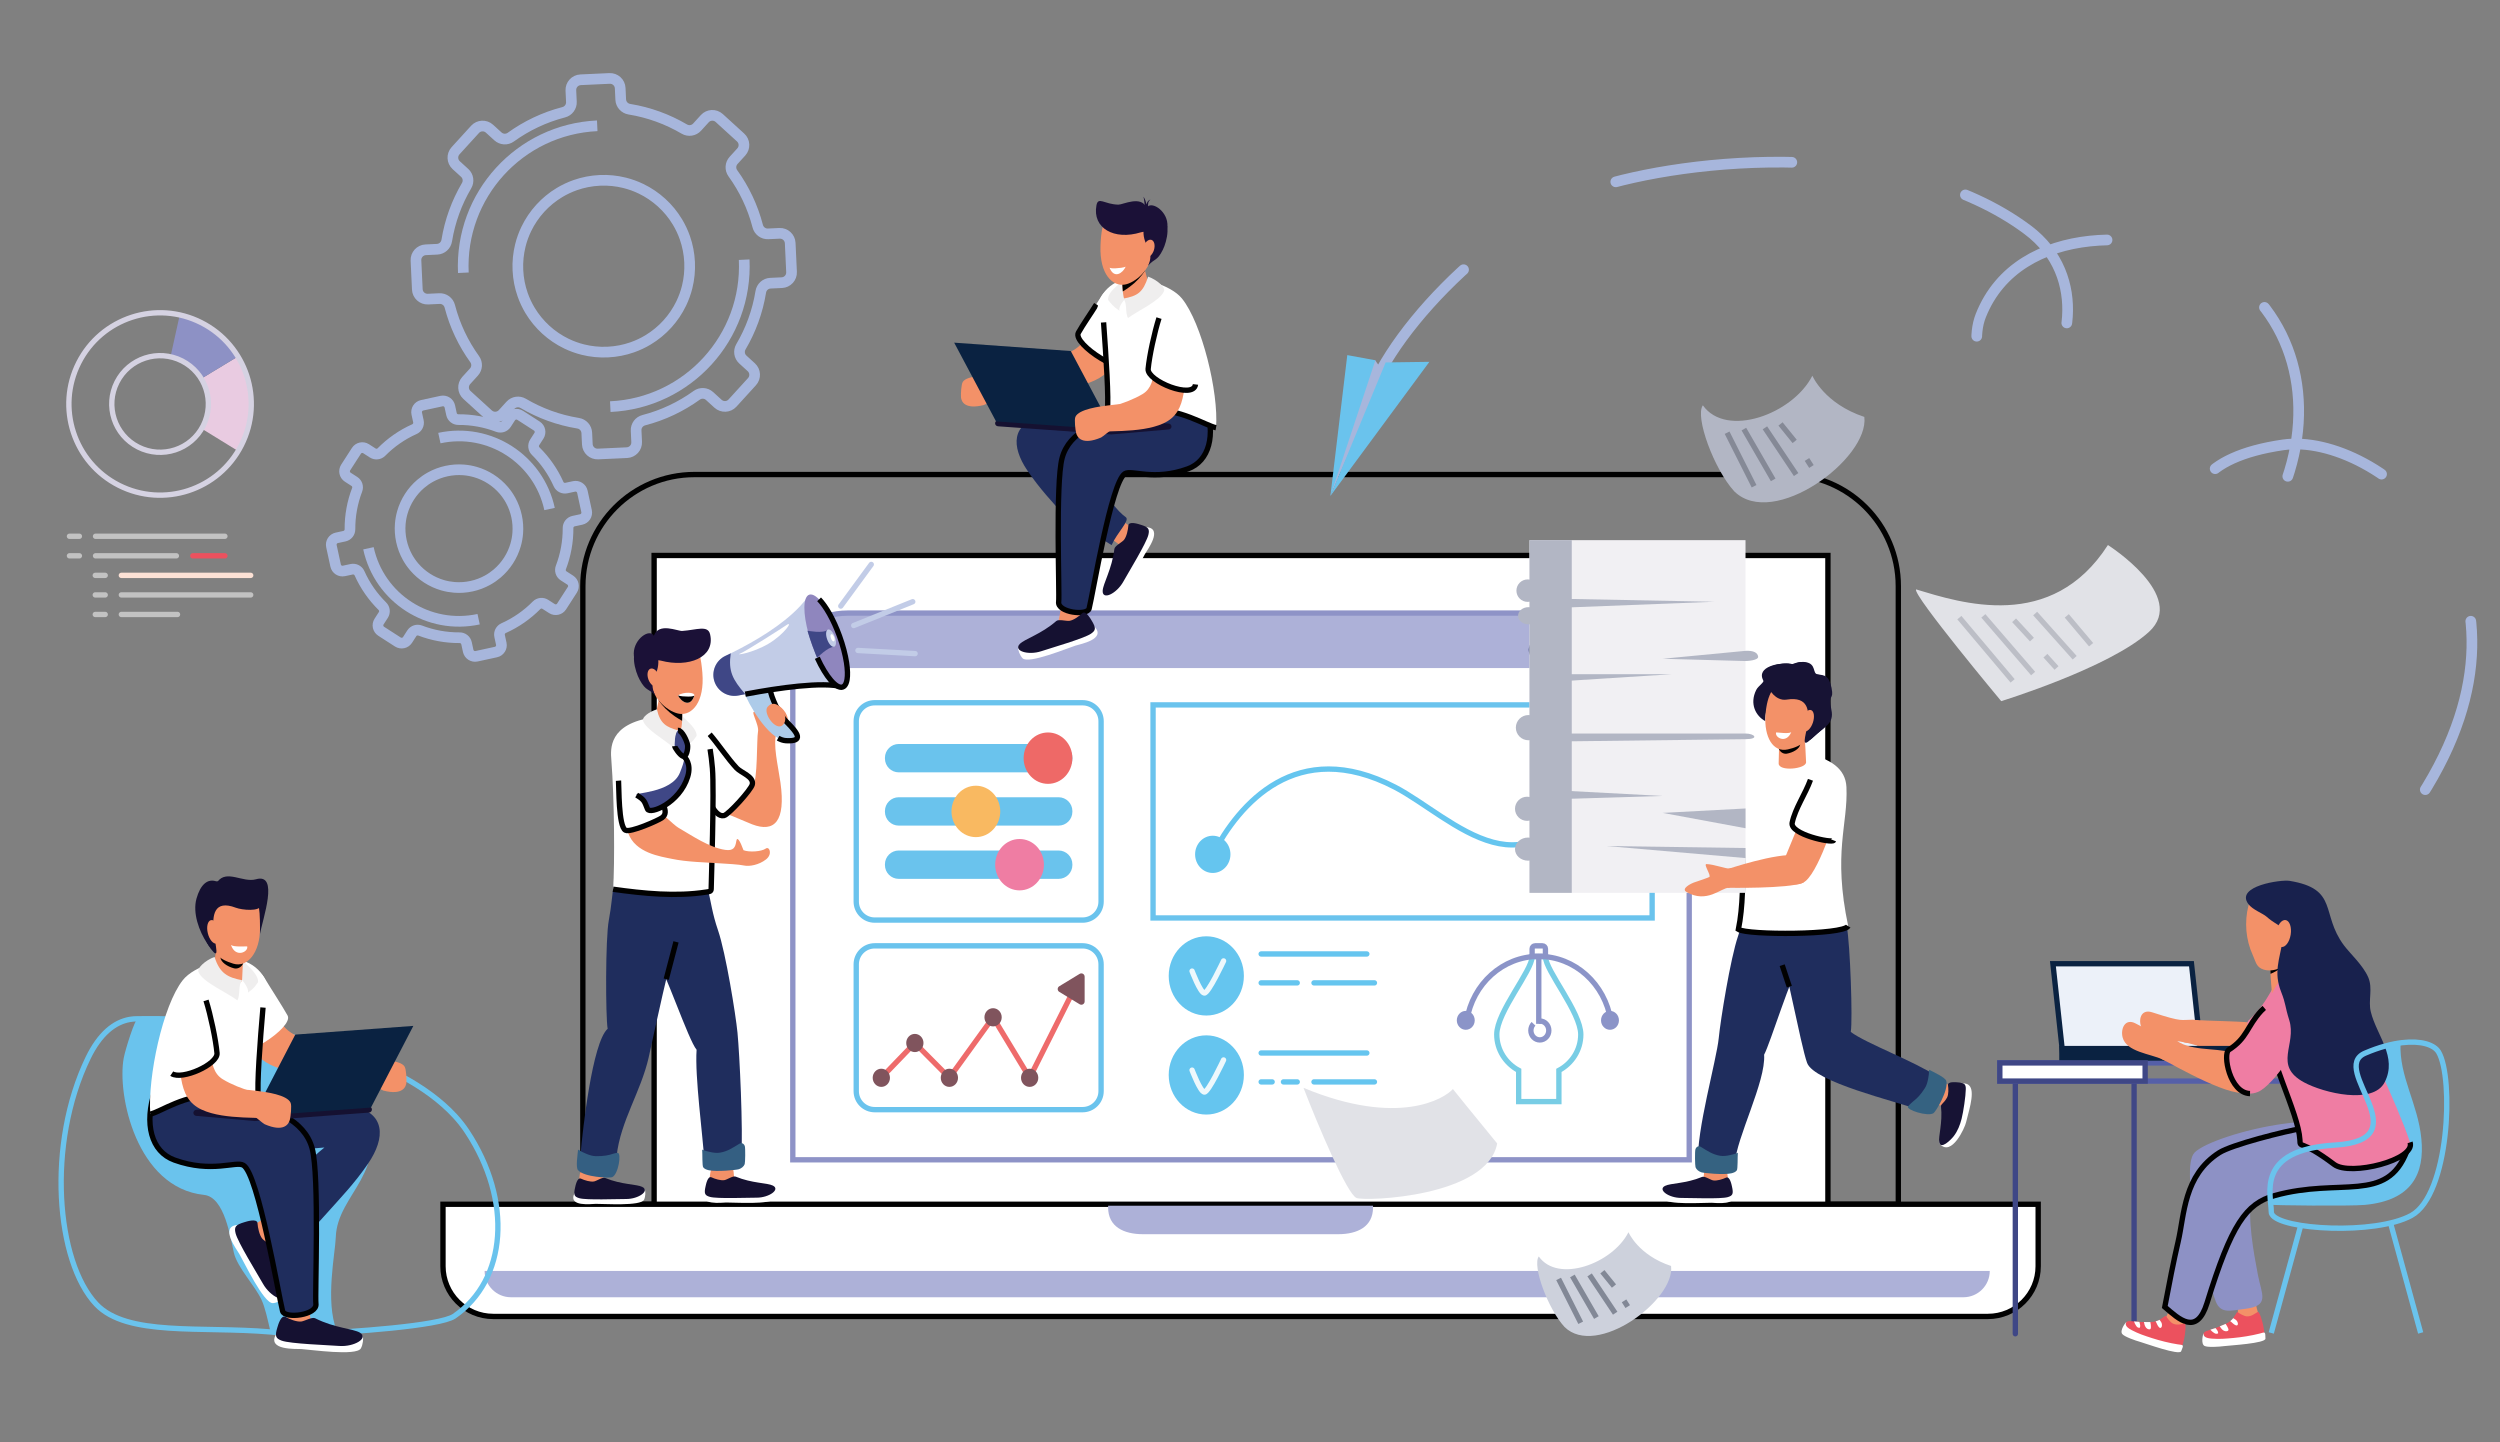 <?xml version="1.0" encoding="utf-8"?>
<!-- Generator: Adobe Illustrator 16.0.0, SVG Export Plug-In . SVG Version: 6.00 Build 0)  -->
<!DOCTYPE svg PUBLIC "-//W3C//DTD SVG 1.1//EN" "http://www.w3.org/Graphics/SVG/1.1/DTD/svg11.dtd">
<svg version="1.1" id="Calque_1" xmlns="http://www.w3.org/2000/svg" xmlns:xlink="http://www.w3.org/1999/xlink" x="0px" y="0px"
	 width="468px" height="270px" viewBox="0 0 468 270" enable-background="new 0 0 468 270" xml:space="preserve">
<rect x="0" y="0" width="468" height="270" fill="#808080" stroke="none"/>
<g>
	<path fill="none" stroke="#A7B6DC" stroke-width="2" stroke-miterlimit="10" d="M94.275,117.59c2.343-1.048,4.421-2.51,6.165-4.277
		c0.436-0.441,1.12-0.519,1.642-0.183l1.238,0.797c0.607,0.391,1.418,0.216,1.81-0.393l2.012-3.125
		c0.392-0.608,0.216-1.418-0.393-1.811l-1.237-0.796c-0.521-0.335-0.735-0.991-0.514-1.57c0.887-2.318,1.357-4.815,1.341-7.381
		c-0.003-0.622,0.424-1.163,1.032-1.295l1.436-0.311c0.708-0.153,1.156-0.851,1.002-1.557l-0.787-3.633
		c-0.152-0.707-0.85-1.156-1.557-1.002l-1.435,0.311c-0.608,0.132-1.222-0.184-1.476-0.752c-1.047-2.342-2.51-4.42-4.277-6.164
		c-0.441-0.435-0.518-1.12-0.182-1.642l0.796-1.237c0.392-0.608,0.216-1.418-0.392-1.81l-3.125-2.012
		c-0.608-0.391-1.418-0.216-1.811,0.393l-0.796,1.238c-0.336,0.521-0.99,0.735-1.57,0.514c-2.319-0.887-4.816-1.358-7.382-1.341
		c-0.622,0.004-1.164-0.424-1.295-1.032l-0.311-1.435c-0.153-0.707-0.85-1.156-1.558-1.003l-3.632,0.787
		c-0.707,0.153-1.156,0.851-1.003,1.558l0.312,1.435c0.131,0.608-0.184,1.222-0.752,1.476c-2.342,1.047-4.42,2.51-6.164,4.277
		c-0.436,0.441-1.12,0.518-1.641,0.183l-1.238-0.797c-0.608-0.391-1.418-0.216-1.811,0.393l-2.011,3.125
		c-0.392,0.608-0.216,1.419,0.392,1.811l1.238,0.797c0.521,0.335,0.735,0.99,0.513,1.569c-0.886,2.319-1.357,4.816-1.341,7.382
		c0.004,0.622-0.424,1.164-1.032,1.295l-1.436,0.311c-0.707,0.153-1.156,0.851-1.002,1.558l0.787,3.632
		c0.153,0.707,0.851,1.156,1.558,1.002l1.436-0.311c0.608-0.132,1.222,0.184,1.476,0.752c1.047,2.342,2.51,4.42,4.276,6.165
		c0.442,0.435,0.519,1.12,0.183,1.642l-0.797,1.237c-0.391,0.608-0.216,1.419,0.393,1.81l3.125,2.013
		c0.609,0.391,1.419,0.215,1.811-0.393l0.797-1.238c0.336-0.521,0.991-0.735,1.57-0.513c2.319,0.887,4.816,1.357,7.382,1.341
		c0.621-0.004,1.163,0.424,1.294,1.032l0.311,1.436c0.154,0.706,0.851,1.155,1.558,1.003l3.632-0.789
		c0.708-0.152,1.156-0.85,1.003-1.557l-0.311-1.437C93.392,118.457,93.708,117.844,94.275,117.59z M88.26,109.739
		c-1.076,0.233-2.15,0.3-3.194,0.219c-0.75-0.059-1.486-0.193-2.196-0.398c-2.069-0.599-3.927-1.795-5.328-3.43
		c-0.482-0.562-0.908-1.175-1.272-1.834c-0.506-0.917-0.89-1.922-1.123-2.998c-0.233-1.077-0.301-2.15-0.219-3.194
		c0.058-0.751,0.192-1.486,0.398-2.196c0.599-2.069,1.794-3.927,3.43-5.328c0.562-0.481,1.175-0.908,1.834-1.272
		c0.917-0.506,1.922-0.89,2.998-1.123c1.076-0.233,2.15-0.3,3.195-0.219c0.75,0.058,1.485,0.193,2.196,0.398
		c2.07,0.598,3.926,1.794,5.328,3.43c0.481,0.562,0.908,1.175,1.271,1.834c0.506,0.917,0.89,1.922,1.124,2.998
		c0.233,1.077,0.3,2.15,0.219,3.194c-0.058,0.751-0.193,1.486-0.398,2.197c-0.599,2.069-1.794,3.926-3.43,5.328
		c-0.562,0.481-1.175,0.908-1.834,1.272C90.341,109.122,89.337,109.506,88.26,109.739z"/>
	<path fill="none" stroke="#A7B6DC" stroke-width="2" stroke-miterlimit="10" d="M89.599,115.915
		c-9.363,2.029-18.598-3.916-20.627-13.278"/>
	<path fill="none" stroke="#A7B6DC" stroke-width="2" stroke-miterlimit="10" d="M82.25,82.009
		c9.363-2.03,18.599,3.916,20.627,13.278"/>
	<path fill="none" stroke="#A7B6DC" stroke-width="2" stroke-miterlimit="10" d="M84.201,57.332
		c0.938,3.624,2.539,6.968,4.658,9.905c0.53,0.734,0.474,1.738-0.135,2.406l-1.446,1.587c-0.711,0.78-0.655,1.989,0.125,2.699
		l4.008,3.652c0.78,0.71,1.989,0.654,2.699-0.125l1.446-1.587c0.609-0.669,1.604-0.817,2.384-0.358
		c3.121,1.838,6.599,3.121,10.294,3.719c0.896,0.145,1.571,0.892,1.613,1.799l0.1,2.141c0.049,1.054,0.943,1.869,1.998,1.82
		l5.417-0.251c1.054-0.049,1.869-0.944,1.82-1.998l-0.1-2.141c-0.042-0.907,0.561-1.713,1.439-1.94
		c3.624-0.939,6.968-2.54,9.905-4.658c0.734-0.53,1.737-0.475,2.406,0.135l1.587,1.446c0.78,0.711,1.989,0.654,2.7-0.125
		l3.652-4.008c0.711-0.78,0.655-1.989-0.125-2.7l-1.587-1.446c-0.669-0.609-0.817-1.603-0.358-2.383
		c1.837-3.121,3.121-6.6,3.719-10.294c0.145-0.896,0.892-1.571,1.799-1.613l2.14-0.099c1.054-0.049,1.87-0.943,1.82-1.998
		l-0.252-5.417c-0.049-1.054-0.943-1.87-1.998-1.82l-2.14,0.099c-0.907,0.042-1.714-0.561-1.941-1.439
		c-0.938-3.624-2.539-6.968-4.658-9.905c-0.529-0.733-0.474-1.736,0.136-2.406l1.445-1.587c0.711-0.78,0.655-1.989-0.125-2.699
		l-4.008-3.653c-0.781-0.71-1.989-0.654-2.7,0.125l-1.447,1.588c-0.609,0.668-1.603,0.817-2.383,0.358
		c-3.121-1.838-6.6-3.121-10.294-3.719c-0.896-0.146-1.571-0.893-1.613-1.799l-0.099-2.141c-0.05-1.054-0.944-1.869-1.999-1.819
		l-5.416,0.251c-1.054,0.049-1.869,0.943-1.82,1.998l0.1,2.14c0.042,0.907-0.561,1.714-1.44,1.941
		c-3.623,0.938-6.967,2.539-9.904,4.658c-0.734,0.53-1.737,0.474-2.407-0.135l-1.586-1.446c-0.781-0.71-1.989-0.654-2.7,0.125
		l-3.652,4.008c-0.71,0.78-0.654,1.989,0.125,2.7l1.587,1.446c0.669,0.609,0.818,1.604,0.358,2.383
		c-1.838,3.121-3.121,6.6-3.719,10.295c-0.145,0.896-0.893,1.571-1.799,1.613l-2.141,0.1c-1.054,0.049-1.869,0.943-1.82,1.998
		l0.252,5.417c0.049,1.054,0.943,1.869,1.998,1.82l2.141-0.1C83.166,55.851,83.973,56.454,84.201,57.332z M96.953,50.583
		c-0.075-1.605,0.09-3.166,0.46-4.648c0.265-1.065,0.637-2.091,1.105-3.063c1.363-2.832,3.533-5.213,6.226-6.833
		c0.925-0.556,1.912-1.021,2.947-1.385c1.442-0.506,2.981-0.814,4.586-0.889c1.605-0.075,3.166,0.089,4.648,0.459
		c1.065,0.266,2.091,0.638,3.063,1.106c2.832,1.362,5.214,3.533,6.833,6.226c0.556,0.925,1.021,1.911,1.385,2.947
		c0.506,1.442,0.814,2.981,0.889,4.585c0.074,1.605-0.09,3.166-0.459,4.649c-0.266,1.065-0.638,2.091-1.105,3.063
		c-1.362,2.832-3.533,5.213-6.226,6.833c-0.924,0.556-1.911,1.021-2.947,1.385c-1.443,0.506-2.981,0.814-4.586,0.889
		c-1.605,0.075-3.166-0.089-4.648-0.459c-1.066-0.266-2.091-0.638-3.063-1.105c-2.833-1.362-5.214-3.533-6.834-6.226
		c-0.555-0.925-1.021-1.911-1.384-2.947C97.336,53.727,97.027,52.188,96.953,50.583z"/>
	<path fill="none" stroke="#A7B6DC" stroke-width="2" stroke-miterlimit="10" d="M86.738,51.058
		c-0.675-14.517,10.546-26.833,25.063-27.508"/>
	<path fill="none" stroke="#A7B6DC" stroke-width="2" stroke-miterlimit="10" d="M139.31,48.613
		c0.675,14.517-10.546,26.833-25.063,27.508"/>
</g>
<path fill="none" stroke="#010101" stroke-miterlimit="10" d="M109.108,225.44h246.257V109.741c0-11.547-9.36-20.908-20.909-20.908
	H130.017c-11.547,0-20.908,9.361-20.908,20.908V225.44z"/>
<rect x="122.449" y="103.985" fill="#FFFFFF" stroke="#010101" stroke-miterlimit="10" width="219.736" height="123.914"/>
<g>
	<path fill="#ADB1D8" d="M316.221,122.361v2.701H148.412v-2.701c0-4.192,4.604-7.591,10.283-7.591h147.242
		C311.616,114.77,316.221,118.169,316.221,122.361z"/>
	<path fill="none" stroke="#8E93C7" stroke-miterlimit="10" d="M316.221,122.361v94.754H148.412v-94.754
		c0-4.192,4.604-7.591,10.283-7.591h147.242C311.616,114.77,316.221,118.169,316.221,122.361z"/>
	<g>
		<path fill="none" stroke="#6AC3ED" stroke-miterlimit="10" d="M202.666,172.241h-38.92c-1.91,0-3.458-1.547-3.458-3.457v-33.771
			c0-1.91,1.548-3.458,3.458-3.458h38.92c1.91,0,3.458,1.548,3.458,3.458v33.771C206.123,170.694,204.575,172.241,202.666,172.241z"
			/>
		<g>
			<path fill="#6AC3ED" d="M198.164,144.584h-29.917c-1.429,0-2.587-1.159-2.587-2.588v-0.138c0-1.428,1.158-2.586,2.587-2.586
				h29.917c1.428,0,2.586,1.158,2.586,2.586v0.138C200.75,143.425,199.592,144.584,198.164,144.584z"/>
			<path fill="#6AC3ED" d="M198.164,154.554h-29.917c-1.429,0-2.587-1.157-2.587-2.586v-0.138c0-1.429,1.158-2.587,2.587-2.587
				h29.917c1.428,0,2.586,1.158,2.586,2.587v0.138C200.75,153.396,199.592,154.554,198.164,154.554z"/>
			<path fill="#6AC3ED" d="M198.164,164.525h-29.917c-1.429,0-2.587-1.158-2.587-2.586v-0.138c0-1.429,1.158-2.587,2.587-2.587
				h29.917c1.428,0,2.586,1.158,2.586,2.587v0.138C200.75,163.367,199.592,164.525,198.164,164.525z"/>
			<ellipse fill="#EE6967" cx="196.186" cy="141.928" rx="4.564" ry="4.81"/>
			<ellipse fill="#F9B961" cx="182.682" cy="151.898" rx="4.565" ry="4.812"/>
			<ellipse fill="#EF7DA3" cx="190.86" cy="161.87" rx="4.564" ry="4.81"/>
		</g>
	</g>
	<g>
		<path fill="none" stroke="#6AC3ED" stroke-miterlimit="10" d="M202.666,207.726h-38.92c-1.91,0-3.458-1.548-3.458-3.457v-23.75
			c0-1.909,1.548-3.458,3.458-3.458h38.92c1.91,0,3.458,1.549,3.458,3.458v23.75C206.123,206.178,204.575,207.726,202.666,207.726z"
			/>
		<g>
			<polyline fill="none" stroke="#EE6B6B" stroke-linecap="round" stroke-linejoin="round" stroke-miterlimit="10" points="
				164.984,201.764 171.26,195.249 177.727,201.764 185.905,190.439 192.751,201.764 201.072,185.178 			"/>
			<ellipse fill="#80545D" cx="164.984" cy="201.764" rx="1.616" ry="1.703"/>
			<ellipse fill="#80545D" cx="177.726" cy="201.764" rx="1.616" ry="1.703"/>
			<ellipse fill="#80545D" cx="171.26" cy="195.249" rx="1.616" ry="1.704"/>
			<ellipse fill="#80545D" cx="185.904" cy="190.439" rx="1.617" ry="1.704"/>
			<ellipse fill="#80545D" cx="192.751" cy="201.764" rx="1.617" ry="1.703"/>
			<path fill="#80545D" d="M202.111,182.306l-3.816,2.322c-0.393,0.238-0.393,0.81,0,1.049l3.816,2.321
				c0.409,0.249,0.933-0.046,0.933-0.524v-4.644C203.043,182.351,202.52,182.057,202.111,182.306z"/>
		</g>
	</g>
	<g>
		<rect x="215.851" y="131.957" fill="none" stroke="#6AC3ED" stroke-miterlimit="10" width="93.428" height="39.885"/>
		<path fill="none" stroke="#65C5EF" stroke-miterlimit="10" d="M227.032,159.934c4.891-9.399,15.681-22.133,34.095-12.583
			c10.775,5.59,25.751,23.043,36.972-3.487"/>
		<ellipse fill="#65C5EF" cx="227.031" cy="159.934" rx="3.309" ry="3.486"/>
		<ellipse fill="#65C5EF" cx="298.098" cy="143.863" rx="3.309" ry="3.487"/>
	</g>
	<g>
		<ellipse fill="#65C5EF" cx="225.819" cy="182.691" rx="7.037" ry="7.417"/>
		<path fill="none" stroke="#EEF8FC" stroke-linecap="round" stroke-linejoin="round" stroke-miterlimit="10" d="M223.156,181.789
			c0,0,1.521,4.009,2.282,4.108c0.761,0.101,3.614-6.012,3.614-6.012"/>
		
			<line fill="none" stroke="#65C5EF" stroke-linecap="round" stroke-linejoin="round" stroke-miterlimit="10" x1="236.09" y1="178.583" x2="255.87" y2="178.583"/>
		
			<line fill="none" stroke="#65C5EF" stroke-linecap="round" stroke-linejoin="round" stroke-miterlimit="10" x1="236.09" y1="183.994" x2="242.841" y2="183.994"/>
		
			<line fill="none" stroke="#65C5EF" stroke-linecap="round" stroke-linejoin="round" stroke-miterlimit="10" x1="245.979" y1="183.994" x2="257.295" y2="183.994"/>
		<ellipse fill="#65C5EF" cx="225.819" cy="201.231" rx="7.037" ry="7.415"/>
		<path fill="none" stroke="#EEF8FC" stroke-linecap="round" stroke-linejoin="round" stroke-miterlimit="10" d="M223.156,200.329
			c0,0,1.521,4.008,2.282,4.109c0.761,0.099,3.614-6.014,3.614-6.014"/>
		
			<line fill="none" stroke="#65C5EF" stroke-linecap="round" stroke-linejoin="round" stroke-miterlimit="10" x1="236.09" y1="197.122" x2="255.87" y2="197.122"/>
		
			<line fill="none" stroke="#65C5EF" stroke-linecap="round" stroke-linejoin="round" stroke-miterlimit="10" x1="240.267" y1="202.533" x2="242.841" y2="202.533"/>
		
			<line fill="none" stroke="#65C5EF" stroke-linecap="round" stroke-linejoin="round" stroke-miterlimit="10" x1="236.09" y1="202.533" x2="238.144" y2="202.533"/>
		
			<line fill="none" stroke="#65C5EF" stroke-linecap="round" stroke-linejoin="round" stroke-miterlimit="10" x1="245.979" y1="202.533" x2="257.295" y2="202.533"/>
	</g>
	<ellipse fill="#1F2D5D" cx="301.414" cy="121.652" rx="1.989" ry="2.097"/>
	<ellipse fill="#1F2D5D" cx="294.79" cy="121.652" rx="1.99" ry="2.097"/>
	<ellipse fill="#1F2D5D" cx="288.166" cy="121.652" rx="1.989" ry="2.097"/>
	<g>
		<path fill="none" stroke="#78CDE5" stroke-miterlimit="10" d="M295.922,193.656c0-4.204-6.617-11.951-6.617-14.574l0,0h-2.493l0,0
			c0,2.632-6.617,10.37-6.617,14.556c0,2.893,1.658,5.429,4.101,6.737v5.844h7.527v-5.837
			C294.264,199.082,295.922,196.558,295.922,193.656z"/>
		<ellipse fill="#8B94C8" cx="274.392" cy="191.008" rx="1.678" ry="1.769"/>
		<ellipse fill="#8B94C8" cx="301.389" cy="191.008" rx="1.678" ry="1.769"/>
		<path fill="none" stroke="#8B94C8" stroke-miterlimit="10" d="M288.038,191.15c0.072-0.009,0.146-0.014,0.22-0.014
			c0.929,0,1.68,0.792,1.68,1.768c0,0.977-0.751,1.77-1.68,1.77c-0.926,0-1.678-0.793-1.678-1.77c0-0.487,0.188-0.931,0.492-1.249"
			/>
		<line fill="none" stroke="#8B94C8" stroke-miterlimit="10" x1="288.058" y1="191.665" x2="288.058" y2="179.082"/>
		<path fill="none" stroke="#8B94C8" stroke-miterlimit="10" d="M274.586,191.008c1.093-6.799,6.71-11.977,13.472-11.977
			c6.781,0,12.408,5.204,13.482,12.028"/>
		<path fill="none" stroke="#8B94C8" stroke-miterlimit="10" d="M289.305,179.031h-2.493v-1.415c0-0.308,0.249-0.556,0.556-0.556
			h1.382c0.307,0,0.556,0.248,0.556,0.556V179.031z"/>
	</g>
</g>
<g>
	<path fill="#FFFFFF" stroke="#010101" stroke-miterlimit="10" d="M92.332,246.438h279.81c5.193,0,9.405-4.21,9.405-9.404V225.44
		H82.927v11.593C82.927,242.228,87.138,246.438,92.332,246.438z"/>
	<path fill="#ADB1D8" d="M213.976,231.042h36.521c3.608,0,6.534-1.392,6.534-4.999v-0.336h-49.589v0.336
		C207.442,229.65,210.368,231.042,213.976,231.042z"/>
	<path fill="#ADB1D8" d="M95.648,242.846h271.905c2.723,0,4.931-2.206,4.931-4.929l0,0H90.719l0,0
		C90.719,240.64,92.926,242.846,95.648,242.846z"/>
</g>
<g>
	<path fill="#FFFFFF" d="M368.795,203.403c0.923,1.374-0.421,5.179-0.752,6.716c-0.214,0.99-2.696,6.45-4.886,4.061
		c-0.556-0.605,1.061-2.432,1.379-3.12c0.558-1.21,1.107-2.426,1.432-3.725c0.14-0.553,0.313-5.09,1.313-4.604
		C367.626,202.9,368.308,202.679,368.795,203.403z"/>
	<path fill="#F39168" d="M359.664,203.689c0.258-0.553,0.516-1.106,0.774-1.66c0.029-0.062,0.061-0.128,0.12-0.164
		c0.082-0.052,0.2-0.036,0.309-0.019c1.514,0.25,3.025,0.759,4.442,1.492c0.22,0.115,0.462,0.262,0.538,0.485
		c0.058,0.172-0.003,0.339-0.065,0.491c-0.324,0.817-0.65,1.636-0.977,2.452c-0.037,0.096-0.081,0.197-0.174,0.246
		c-0.07,0.034-0.159,0.034-0.245,0.031c-1.145-0.029-2.313-0.281-3.453-0.653c-0.386-0.127-0.787-0.275-1.094-0.557
		C359.189,205.243,359.394,204.269,359.664,203.689z"/>
	<path fill="#171334" d="M363.022,213.823c0.267,1.482,2.2-0.464,2.711-1.124c0.755-0.977,1.181-2.101,1.48-3.267
		c0.32-1.25,0.776-4.257,0.786-5.557c0.008-0.924-0.249-1.166-1.563-1.263c-0.268-0.021-1.891-0.203-1.77,0.55
		c0.098,0.613,0.134,1.734-0.179,2.305c-0.623,1.132-1.181,1.186-1.13,1.669C363.688,210.245,362.824,212.721,363.022,213.823z"/>
	<path fill="#FFFFFF" d="M311.379,224.38c0.6,1.253,7.619,0.754,8.996,0.777c0.822,0.014,5.161,0.604,3.991-1.936
		c-0.396-0.856-3.369-0.302-4.248-0.316c-1.386-0.024-2.724-0.167-4.102-0.283c-1.186-0.101-4.23-1.265-4.787-0.12
		C311.082,222.806,311.097,223.792,311.379,224.38z"/>
	<path fill="#171334" d="M330.21,126.928c0.244,0.818-1.015,1.362-1.446,2.229c-1.295,2.605-0.086,4.879,1.702,5.841
		c-0.076-1.191,0.313-3.171,1.388-4.709c0.211-0.3,0.393-0.568,0.55-0.81c0.545,0.466,1.364,1.07,2.453,0.896
		c8.188-1.304,0.792,11.263,4.713,7.523c1.976-1.885,3.813-2.413,3.272-4.983c-0.699-3.324,0.537-1.614,0.019-4.153
		c-0.489-2.391-1.296-2.314-2.66-2.543c-0.915-0.153-0.177-1.896-2.099-2.251c-1.508-0.279-2.064,0.544-2.756,0.316
		C334.313,123.944,329.478,124.466,330.21,126.928z"/>
	<path fill="#F39168" d="M323.424,220.214c0.269,2.452-0.196,2.491-2.685,2.605c-2.047,0.094-1.953-0.528-1.792-2.693
		c0.154-2.056,0.232-1.702,2.27-2.018C322.795,217.862,323.207,218.238,323.424,220.214z"/>
	<path fill="#1F2D5D" d="M325.37,175.215c-1.446,4.236-3.296,15.758-3.621,19.112c-0.396,4.08-4.225,17.406-3.876,23.358
		c0.115,1.963,6.78,1.949,6.884,0.156c0.278-4.818,5.842-15.386,5.487-20.401c1.202-2.259,4.89-14.492,7.219-18.332
		c2.08-3.426,4.449-2.166,4.398-6.165c-0.033-2.695-8.837-10.176-12.529-8.071c-1.618,0.923-1.662,1.029-2.045,2.569
		C326.643,170.038,326.465,172.01,325.37,175.215z"/>
	<path fill="#1F2D5D" d="M345.705,173.32c0.652,3.425,1.143,17.657,0.759,19.862c2.947,2.188,11.791,5.425,16.078,8.275
		c2.085,1.385-0.156,7.592-4.148,6.039c-3.308-1.286-18.774-4.917-20.105-8.518c-1.181-3.191-4.328-20.437-5.667-23.185
		c-1.725-3.536-3.478-10.265-1.504-14.362c1.799-3.734,8.882-3.369,11.271-0.561C345.262,164.249,344.68,167.93,345.705,173.32z"/>
	<path fill="#171334" d="M311.69,221.998c-1.432,0.723,0.704,2.256,3.011,2.254c1.655-0.002,7.392,0.235,8.723-0.148
		c0.946-0.273,1.113-0.609,0.799-1.992c-0.063-0.282-0.388-2.007-1.119-1.656c-0.597,0.287-1.728,0.647-2.411,0.516
		c-0.506-0.1-1.585-0.855-2.063-0.656C315.557,221.597,312.754,221.459,311.69,221.998z"/>
	<path fill="#FFFFFF" d="M326.088,144.85c-0.645,9.259,1.07,20.596-0.657,29.131c1.697,1.092,19.505,1.075,20.55-0.606
		c-2.912-13.839,0-18.987-0.328-26.04c-0.16-3.445-2.97-5.333-7.642-6.347C335.126,140.362,326.323,141.461,326.088,144.85z"/>
	<path fill="none" stroke="#010101" stroke-miterlimit="10" d="M326.088,144.85c-0.645,9.259,1.07,20.596-0.657,29.131
		c1.697,1.092,19.505,1.075,20.55-0.606"/>
	<path fill="#F39168" d="M338.098,142.67c0.066,1.293-5.171,1.825-5.133,0.229c0.041-1.78,0.104-2.856,0.017-4.561
		c-0.044-0.868,4.73-1.887,4.845-0.55C337.939,139.088,338.011,140.987,338.098,142.67z"/>
	<path fill="#356281" d="M317.402,218.503c0.174,0.46,0.606,0.784,1.069,0.946c0.462,0.162,4.247,0.526,5.641,0.193
		c0.385-0.091,0.786-0.229,1.018-0.547c0.205-0.278,0.129-2.494,0.192-3.294c-0.594,0.238-0.94,0.322-1.569,0.457
		c-0.581,0.123-1.185,0.201-1.775,0.098c-1.386-0.245-2.281-0.862-3.488-1.605c-0.122-0.074-0.251-0.147-0.393-0.165
		c-0.327-0.041-0.618,0.234-0.712,0.55C317.258,215.565,317.302,218.234,317.402,218.503z"/>
	<path fill="#356281" d="M361.971,208.375c0.411-0.291,2.847-4.29,2.372-6.028c-0.183-0.666-2.478-1.693-3.211-2.096
		c-0.009,0.673-0.067,1.05-0.188,1.71c-0.111,0.61-0.277,1.223-0.609,1.744c-0.78,1.226-1.447,1.907-2.204,2.487
		c-0.117,0.089-0.857,0.777-0.947,0.895C356.679,207.753,360.954,209.102,361.971,208.375z"/>
	<path fill="#010101" d="M337.002,139.306c-0.003,0.029-0.007,0.062-0.012,0.091c-0.118,0.76-1.264,1.47-2.501,1.693
		c-0.705,0.128-1.518-0.44-1.563-1.334c-0.016-0.658-0.016-0.107,0.051-0.335c1.302-0.25,3.529-0.15,3.954-0.121
		C336.977,139.302,337.002,139.305,337.002,139.306z"/>
	<path fill="#F39168" d="M339.436,134.517c-0.293,4.096-2.267,5.202-4.749,5.77c-2.778,0.638-4.479-2.336-4.189-6.413
		c0.289-4.026,1.643-6.104,3.857-6.005C336.617,127.97,339.733,130.337,339.436,134.517z"/>
	<path fill="#171334" d="M329.898,126.947c0.244,0.818,1.594,2.61,2.115,3.123c0.511,0.504,1.364,1.07,2.453,0.896
		c8.188-1.305,0.67,11.119,4.59,7.38c1.976-1.887,4.014-2.841,3.474-5.411c-0.699-3.324,0.538-1.614,0.019-4.153
		c-0.489-2.39-1.296-2.314-2.66-2.543c-0.915-0.153-0.178-1.895-2.099-2.251c-1.508-0.279-2.064,0.544-2.756,0.316
		C334.001,123.963,329.166,124.485,329.898,126.947z"/>
	
		<ellipse transform="matrix(0.95 0.311 -0.311 0.95 58.861 -98.642)" fill="#F39168" cx="338.429" cy="135.063" rx="1.071" ry="2.102"/>
	<path fill="#FFFFFF" d="M335.322,137.062c-0.946,2.273-3.151,0.986-2.828,0.043C332.922,137.121,334.821,137.409,335.322,137.062z"
		/>
	<line fill="none" stroke="#010101" stroke-miterlimit="10" x1="334.961" y1="184.704" x2="333.623" y2="180.683"/>
	<g>
		<rect x="286.322" y="101.117" fill="#F1F0F3" width="40.439" height="66.023"/>
		<rect x="286.322" y="101.117" fill="#B2B6C4" width="7.912" height="66.023"/>
		<polygon fill="#B2B6C4" points="291.35,112.073 320.921,112.649 291.35,113.803 		"/>
		<polygon fill="#B2B6C4" points="291.35,126.208 312.987,126.208 290.772,127.624 		"/>
		<path fill="#B2B6C4" d="M290.772,138.902l3.462-0.13c0,0,29.067-0.374,32.527-0.398c2.684-0.019,1.66-1.058,0-1.058
			c-5.841,0-35.412,0-35.412,0L290.772,138.902z"/>
		<polygon fill="#B2B6C4" points="292.215,147.99 311.257,149.001 290.278,149.637 		"/>
		<polygon fill="#B2B6C4" points="311.257,152.174 326.762,155.05 326.762,151.347 		"/>
		<polygon fill="#B2B6C4" points="300.768,158.377 326.762,160.635 326.762,158.751 		"/>
		<path fill="#B2B6C4" d="M311.257,123.321l15.505-1.484c1.516-0.082,2.255,0.351,2.363,1.073c0.108,0.721-2.107,0.854-2.524,0.838
			c-0.013-0.001-0.026-0.003-0.039-0.005L311.257,123.321z"/>
		<circle fill="#B2B6C4" cx="285.977" cy="110.57" r="2.104"/>
		<ellipse fill="#B2B6C4" cx="286.132" cy="115.27" rx="1.948" ry="1.611"/>
		<circle fill="#B2B6C4" cx="286.127" cy="136.217" r="2.362"/>
		<circle fill="#B2B6C4" cx="285.868" cy="151.404" r="2.26"/>
		<ellipse fill="#B2B6C4" cx="286.048" cy="158.953" rx="2.441" ry="2.164"/>
	</g>
	<g>
		<path fill="#F39168" d="M332.615,164.302c0,0,3.325,2.363,5.406,0.618c2.832-2.377,6.247-13.961,6.247-13.961
			c0.304-1.581-5.399-2.688-5.704-1.106L332.615,164.302z"/>
		<path fill="#FFFFFF" d="M343.93,147.697c1.877,2.61,0.537,6.657-0.678,9.619c-0.237,0.577-8.208-1.114-7.756-3.3
			C336.47,149.305,339.234,141.159,343.93,147.697z"/>
		<path fill="none" stroke="#010101" stroke-miterlimit="10" d="M343.252,157.316c-0.237,0.577-8.208-1.114-7.756-3.3
			c0.554-2.68,2.482-5.404,3.423-8.037"/>
		<g>
			<path fill="#F39168" d="M337.494,165.266c1.089-0.449,0.177-4.957-1.121-5.144c-3.762-0.54-13.045,2.602-13.045,2.602l0.074,3.47
				C323.402,166.193,334.771,166.39,337.494,165.266z"/>
			<path fill="#F39168" d="M319.451,161.754c-0.62-0.019,0.942,2.194,0.525,2.417c-0.379,0.204-2.187,0.808-2.593,0.935
				c-0.968,0.306-2.693,1.269-1.695,1.858c3.813,2.258,6.544-0.78,7.901-0.769c0.957,0.009,2.646-4.43,0.193-3.623
				C323.328,162.724,320.927,161.803,319.451,161.754z"/>
		</g>
	</g>
</g>
<g>
	<path fill="#B2B6C4" d="M339.273,70.332c0,0,2.201,5.223,9.73,7.715c0.954,7.795-17.017,21.114-24.341,13.94
		c-3.777-4.103-7.424-13.993-5.886-16.114C323.152,82.077,335.641,77.517,339.273,70.332z"/>
	<line fill="none" stroke="#858996" stroke-miterlimit="10" x1="323.312" y1="81.003" x2="328.362" y2="91.026"/>
	<line fill="none" stroke="#858996" stroke-miterlimit="10" x1="326.453" y1="80.327" x2="331.941" y2="89.833"/>
	<line fill="none" stroke="#858996" stroke-miterlimit="10" x1="330.391" y1="80.089" x2="336.236" y2="88.838"/>
	<line fill="none" stroke="#858996" stroke-miterlimit="10" x1="333.313" y1="79.364" x2="335.959" y2="82.634"/>
	<line fill="none" stroke="#858996" stroke-miterlimit="10" x1="338.266" y1="86.015" x2="339.102" y2="87.327"/>
</g>
<g>
	<path fill="#E1E2E7" d="M394.602,102.029c0,0,15.041,9.539,7.683,16.258s-27.658,12.967-27.658,12.967
		s-16.566-19.854-15.949-20.922C367.062,112.854,384.049,118.441,394.602,102.029z"/>
	<line fill="none" stroke="#BCBEC6" stroke-miterlimit="10" x1="366.789" y1="115.621" x2="376.763" y2="127.458"/>
	<line fill="none" stroke="#BCBEC6" stroke-miterlimit="10" x1="371.282" y1="115.292" x2="380.6" y2="126.088"/>
	<line fill="none" stroke="#BCBEC6" stroke-miterlimit="10" x1="377.037" y1="116.114" x2="380.379" y2="119.731"/>
	<line fill="none" stroke="#BCBEC6" stroke-miterlimit="10" x1="382.9" y1="122.745" x2="384.983" y2="125.047"/>
	<line fill="none" stroke="#BCBEC6" stroke-miterlimit="10" x1="380.982" y1="114.853" x2="388.381" y2="123.129"/>
	<line fill="none" stroke="#BCBEC6" stroke-miterlimit="10" x1="386.901" y1="115.292" x2="391.451" y2="120.69"/>
</g>
<path fill="#E1E2E7" d="M271.982,203.867c-1.52,1.74-10.114,7.178-27.964-0.219c2.626,6.835,8.173,19.964,9.934,20.619
	c1.759,0.656,24.503-0.212,26.319-10.211C276.318,209.266,271.982,203.867,271.982,203.867z"/>
<g>
	<path fill="#FFFFFF" d="M145,224.332c-0.604,1.255-7.66,0.753-9.044,0.777c-0.827,0.014-5.188,0.606-4.013-1.938
		c0.397-0.858,3.387-0.302,4.27-0.318c1.395-0.024,2.74-0.168,4.125-0.284c1.19-0.1,4.252-1.268,4.813-0.119
		C145.299,222.754,145.283,223.742,145,224.332z"/>
	<path fill="#F39168" d="M132.89,220.158c-0.27,2.456,0.198,2.495,2.699,2.608c2.058,0.095,1.964-0.528,1.802-2.697
		c-0.154-2.06-0.233-1.706-2.283-2.021C133.523,217.802,133.108,218.179,132.89,220.158z"/>
	<path fill="#1F2D5D" d="M134.417,174.158c1.455,4.244,3.313,15.787,3.64,19.148c0.397,4.088,1.068,17.916,0.717,23.88
		c-0.116,1.967-6.817,1.952-6.921,0.155c-0.279-4.828-1.806-15.805-1.449-20.829c-1.517-1.771-5.803-14.607-8.146-18.454
		c-2.09-3.432-4.472-2.17-4.422-6.177c0.034-2.7,8.885-10.194,12.597-8.086c1.627,0.926,1.672,1.031,2.056,2.574
		C133.137,168.973,133.316,170.946,134.417,174.158z"/>
	<path fill="#1F2D5D" d="M113.972,172.259c-0.655,3.432-0.608,18.12-0.221,20.33c-2.873,2.539-4.695,19.112-5.055,23.311
		c-0.215,2.499,6.268,4.752,6.74,0.484c0.721-6.533,4.54-12.007,5.993-18.417c0.753-3.324,4.35-20.474,5.698-23.228
		c1.733-3.543,3.496-10.284,1.511-14.389c-1.81-3.742-8.929-3.376-11.332-0.562C114.418,163.171,115.002,166.858,113.972,172.259z"
		/>
	<path fill="#151131" d="M144.686,221.943c1.44,0.726-0.708,2.261-3.027,2.26c-1.663-0.002-7.43,0.235-8.769-0.148
		c-0.952-0.274-1.12-0.611-0.803-1.997c0.064-0.281,0.389-2.011,1.125-1.658c0.6,0.287,1.736,0.649,2.424,0.515
		c0.508-0.098,1.592-0.855,2.072-0.656C140.8,221.543,143.617,221.405,144.686,221.943z"/>
	<path fill="#FFFFFF" d="M120.569,224.584c-0.604,1.255-7.66,0.753-9.044,0.777c-0.827,0.015-5.189,0.605-4.013-1.938
		c0.397-0.858,3.386-0.302,4.27-0.318c1.394-0.024,2.739-0.167,4.125-0.284c1.19-0.101,4.252-1.268,4.813-0.119
		C120.868,223.005,120.852,223.994,120.569,224.584z"/>
	<path fill="#F39168" d="M108.459,220.41c-0.271,2.456,0.198,2.495,2.699,2.608c2.058,0.094,1.963-0.528,1.801-2.696
		c-0.154-2.061-0.233-1.707-2.282-2.022C109.092,218.053,108.677,218.43,108.459,220.41z"/>
	<path fill="#151131" d="M120.256,222.196c1.439,0.724-0.708,2.26-3.028,2.258c-1.662-0.002-7.429,0.235-8.768-0.148
		c-0.953-0.273-1.121-0.61-0.804-1.996c0.064-0.282,0.389-2.011,1.125-1.658c0.599,0.287,1.737,0.648,2.424,0.516
		c0.508-0.1,1.593-0.857,2.073-0.657C116.369,221.795,119.187,221.656,120.256,222.196z"/>
	<path fill="#345F82" d="M139.409,217.921c-0.174,0.461-0.61,0.787-1.075,0.949c-0.464,0.162-4.27,0.526-5.671,0.193
		c-0.386-0.091-0.79-0.229-1.023-0.548c-0.206-0.28-0.129-2.498-0.194-3.301c0.598,0.24,0.947,0.323,1.579,0.459
		c0.585,0.123,1.191,0.201,1.785,0.097c1.394-0.244,2.292-0.864,3.507-1.607c0.124-0.075,0.253-0.147,0.395-0.166
		c0.329-0.04,0.623,0.236,0.716,0.551C139.555,214.979,139.51,217.653,139.409,217.921z"/>
	<path fill="#345F82" d="M114.579,220.374c-0.472,0.183-5.177,0.028-6.377-1.326c-0.459-0.517-0.057-3.004,0.01-3.839
		c0.57,0.361,0.919,0.521,1.541,0.781c0.575,0.24,1.18,0.438,1.802,0.446c1.46,0.019,2.402-0.164,3.307-0.479
		c0.139-0.05,0.581-0.143,0.729-0.152C116.428,215.747,115.752,219.921,114.579,220.374z"/>
	<path fill="#F39168" d="M147.46,134.487c0.224,1.458-1.13,1.194-2.07,2.724c-0.775,2,0.272,6.157,0.708,9.263
		c1.03,7.343-1.144,9.426-5.285,7.846c-0.982-0.375-3.152-1.342-3.621-1.515c-0.373-0.137-0.739-0.293-1.099-0.465
		c-0.012-0.007-0.026-0.013-0.039-0.019c-4.83-2.324-8.451-7.637-9.353-12.632c-0.576-3.193,0.985-5.35,4.29-2.744
		c2.66,2.095,5.456,5.378,8.034,8.089c0.615,0.646,1.219,1.263,1.805,1.82v0.001c0.045,0.04,0.093,0.043,0.145,0.011
		c0.859-0.533,0.672-8.708,0.918-9.855c0.298-1.388-1.756-4.369-0.4-3.649c0.796,0.421,1.02,1.206,1.41,1.103
		c1.139-0.304,0.627-2.236,1.778-2.592C145.603,131.587,147.242,133.072,147.46,134.487z"/>
	<path fill="#FFFFFF" d="M127.738,137.756c-1.855,5.655-0.471,6.439,3.147,9.508c1.466,1.244,2.706,5.835,4.646,5.416
		c0.864-0.187,5.062-4.815,5.299-5.825c0.343-1.462-2.085-2.172-2.923-3.065c-1.699-1.814-4.634-5.973-6.247-7.831
		C131.661,135.958,128.917,134.162,127.738,137.756z"/>
	<path fill="none" stroke="#010101" stroke-miterlimit="10" d="M130.885,147.264c1.466,1.244,2.706,5.835,4.646,5.416
		c0.864-0.187,5.062-4.815,5.299-5.825c0.343-1.462-2.085-2.172-2.923-3.065c-1.699-1.814-3.445-4.479-5.058-6.337"/>
	<path fill="#FFFFFF" d="M133.131,166.414c-0.005,0.487-0.349,0.494-0.907,0.581c-5.714,0.886-11.709,0.274-17.453-0.527
		c0.327-4.786,0.243-16.969-0.327-24.188c-0.164-2.071-0.563-6.79,7.954-8.01c1.832-0.262,4.272,0.119,5.031,0.49
		c1.167,0.569,2.847,0.412,4.013,0.981c0.733,0.359,1.555,3.697,1.923,8.107C133.719,148.085,133.143,165.31,133.131,166.414z"/>
	<path fill="none" stroke="#010101" stroke-miterlimit="10" d="M132.929,140.233c0.177,1.075,0.327,2.297,0.437,3.614
		c0.354,4.237-0.222,21.462-0.234,22.566c-0.005,0.487-0.349,0.494-0.907,0.581c-5.714,0.886-11.709,0.274-17.453-0.527"/>
	<path fill="#1B1137" d="M128.146,123.563c0.436,1.595,1.013,4.029,1.2,5.671c0.769-3.42,0.162-7.384-0.563-8.136
		C125.544,117.735,127.736,122.54,128.146,123.563z"/>
	<path fill="#EFEEEE" d="M125.068,131.764c1.319,1.401,5.502,4.195,5.339,5.992c-0.545,0.708-0.491,0.872-1.689,1.744
		c0.437-1.754-5.051-5.644-5.234-7.309C124.857,130.418,124.068,130.805,125.068,131.764z"/>
	<path fill="#F39168" d="M127.395,136.564c0.163-0.11,0.255-0.794,0.294-1.625c0.063-1.301,0-2.962-0.107-3.333
		c-0.144-0.23-0.481,0.355-0.656,0.162c-0.724-0.8-1.671-1.275-2.421-1.336c-0.172-0.014-0.333-0.006-0.479,0.023
		c-0.364,0.075-0.631,0.292-0.725,0.664c-0.002,0.005-0.003,0.011-0.005,0.018c-0.249,1.058-0.373,1.756-0.443,2.562
		C122.721,135.236,125.819,137.621,127.395,136.564z"/>
	<path fill="#010101" d="M123.301,131.12c0.374,0.539,0.804,1.054,1.283,1.534c0.53,0.531,1.121,1.021,1.765,1.458
		c0.43,0.294,0.883,0.564,1.34,0.829c0.063-1.301,0-2.962-0.107-3.333c-0.144-0.23-0.481,0.355-0.656,0.162
		c-0.724-0.8-1.671-1.275-2.421-1.336c-0.172-0.014-0.333-0.006-0.479,0.023C123.662,130.531,123.395,130.747,123.301,131.12z"/>
	<path fill="#F39168" d="M121.756,127.313c0.306,3.723,3.598,6.101,5.537,6.326c2.235,0.259,4.644-2.162,4.19-7.694
		c-0.444-5.409-1.581-6.2-4.352-5.973C124.361,120.199,121.451,123.59,121.756,127.313z"/>
	<path fill="#1B1137" d="M127.716,118.113c2.663-0.184,4.801-1.146,5.212,0.618c1.021,4.37-4.071,6.297-9.203,4.943
		c-1.915-0.506-5.151,1.892-5.085-1.391c0.054-2.724,2.996-4.686,3.759-3.269C123.325,116.455,126.85,118.173,127.716,118.113z"/>
	<path fill="#1B1137" d="M123.245,124c-0.062,2.703-1.99,3.452-0.561,6.198c-1.297-1.391-1.723-0.723-2.937-2.938
		c-0.873-1.594-2.009-5.56,0.239-6.369C122.329,120.047,123.288,122.121,123.245,124z"/>
	<path fill="#FFFFFF" d="M129.972,130.238c-0.026,0.08-0.054,0.156-0.083,0.228c-0.614,1.532-1.86,1.267-2.656,0.186
		c-0.109-0.147-0.209-0.31-0.299-0.486C127.956,129.475,130.195,129.55,129.972,130.238z"/>
	
		<ellipse transform="matrix(0.94 -0.34 0.34 0.94 -35.849 49.184)" fill="#F39168" cx="122.417" cy="126.883" rx="1.045" ry="1.759"/>
	<path fill="#F39168" d="M143.348,158.853c0.667-0.488,1.329,1.014,0.062,2.021c-1.355,1.076-3.184,1.346-4.042,1.162
		c-1.104-0.235-3.297-0.331-4.715-0.428c-2.695-0.185-6.084-0.24-8.859-0.827c-2.073-0.438-6.93-1.078-8.22-4.907
		c-0.086-0.253-0.156-0.521-0.208-0.804c-0.013-0.066-0.023-0.137-0.034-0.214c-0.205-1.504-0.022-4.83,1.479-5.47
		c0.94-0.401,2.826,0.989,4.584,2.492c0.376,0.321,0.745,0.647,1.099,0.963c1.091,0.974,2.027,1.838,2.497,2.108
		c2.589,1.5,5.773,3.704,8.763,4.146c1.592,0.235,1.906-0.504,2.083-1.652c0.138-0.901,0.674-0.124,1.347,1.714
		C140.217,159.573,142.55,159.437,143.348,158.853"/>
	<path fill="#FFFFFF" d="M116.569,137.104c3.923-2.18,7.056,6.243,6.895,10.983c-0.066,1.922,2.066,3.852,0.452,5.006
		c-0.719,0.516-5.928,2.825-6.835,2.321c-1.313-0.729-0.813-3.246-0.912-4.466c-0.201-2.479-0.455-5.072-0.745-7.516
		C114.988,139.754,115.402,137.752,116.569,137.104z"/>
	<path fill="none" stroke="#010101" stroke-miterlimit="10" d="M123.464,148.087c-0.066,1.922,2.066,3.852,0.452,5.006
		c-0.719,0.516-5.928,2.825-6.835,2.321c-1.313-0.729-1.195-8.052-1.294-9.272"/>
	<path fill="#010101" d="M129.972,130.238c-0.763,2.289-2.452,1.144-3.051-0.055c0.436,0.164,1.251,0.218,1.907,0.218
		C129.266,130.401,129.536,130.401,129.972,130.238z"/>
	<path fill="#3F4786" d="M126.921,136.722c-0.754,0.045-0.649,2.64-0.618,2.948c0.031,0.309,0.988,1.7,1.575,1.916
		c0.587,0.217,0.937-1.328,0.84-2.086S127.662,136.677,126.921,136.722z"/>
	<path fill="#EFEEEE" d="M122.976,132.792c0.599,2.724,1.82,3.329,3.945,3.93c-0.724,0.636-0.423,2.348-0.97,3.143
		c-1.37-1.294-5.096-3.333-5.568-4.941C120.113,134.313,121.504,133.228,122.976,132.792z"/>
	<path fill="#3F4786" d="M121.22,151.46c-0.589-1.421-0.504-1.685-2.045-2.619c-0.786-0.476,6.541-0.298,8.106-4.195
		c1.016-2.53,0.846-2.927,0.846-2.927s1.386,1.165,0.607,3.683C127.198,150.371,121.661,152.522,121.22,151.46z"/>
	<path fill="none" stroke="#010101" stroke-miterlimit="10" d="M126.303,139.67c0.031,0.309,0.988,1.7,1.575,1.916
		c0.587,0.217,0.937-1.328,0.84-2.086s-1.056-2.823-1.797-2.778"/>
	<path fill="none" stroke="#010101" stroke-miterlimit="10" d="M128.126,141.719c0,0,1.386,1.165,0.607,3.683
		c-1.536,4.97-7.073,7.121-7.514,6.059c-0.589-1.421-0.504-1.685-2.045-2.619"/>
	<line fill="none" stroke="#010101" stroke-miterlimit="10" x1="124.72" y1="183.301" x2="126.549" y2="176.318"/>
	<g>
		<path fill="#ADCBE9" d="M147.331,138.661c-0.08-0.002-0.164-0.007-0.249-0.012c-3.314-0.213-7.214-7.327-7.716-8.958
			c-0.211-0.684-0.229-1.23-0.112-1.659c0.617-2.243,4.984-1.291,5.405-0.226c0.071,0.176,0.032,0.355-0.147,0.523
			c-0.405,0.378-0.34,1.129-0.004,2.048c0.89,2.438,1.8,3.81,2.803,4.817C149.481,137.374,150.351,138.787,147.331,138.661z"/>
		<path fill="none" stroke="#010101" stroke-miterlimit="10" d="M144.512,128.329c-0.405,0.378-0.34,1.129-0.004,2.048
			c0.89,2.438,1.8,3.81,2.803,4.817c2.171,2.18,3.041,3.593,0.021,3.467c-0.08-0.002-0.164-0.007-0.249-0.012
			c-0.466-0.031-0.943-0.196-1.421-0.465"/>
		<path fill="#C2CCE7" d="M157.784,128.596c-3.734-1.064-12.33,0.24-17.844,1.274c-0.142,0.027-0.283,0.053-0.421,0.08
			c-0.241,0.046-0.477,0.091-0.705,0.135c-0.19,0.038-0.377,0.074-0.557,0.11c-0.003,0.001-0.007,0.001-0.011,0.002
			c-0.212,0.042-0.426,0.066-0.636,0.074c-1.679,0.057-3.241-0.967-3.831-2.59c-0.347-0.955-0.302-1.963,0.06-2.841
			c0.361-0.879,1.039-1.627,1.958-2.06c0.063-0.029,0.127-0.06,0.191-0.09c0.068-0.032,0.136-0.065,0.206-0.098
			c0.195-0.094,0.397-0.192,0.604-0.293c0.135-0.066,0.272-0.135,0.411-0.203c3.844-1.912,9.191-4.982,12.62-8.678
			c0.63-0.679,1.197-1.379,1.677-2.098C154.407,117.819,156.821,124.091,157.784,128.596z"/>
		<path fill="none" stroke="#010101" stroke-miterlimit="10" d="M157.784,128.596c-3.734-1.064-12.33,0.24-17.844,1.274
			c-0.142,0.027-0.283,0.053-0.421,0.08"/>
		<path fill="#3F4786" d="M139.519,129.95c-0.445,0.084-0.866,0.167-1.261,0.245c-0.003,0.001-0.007,0.001-0.011,0.002
			c-1.906,0.378-3.803-0.689-4.467-2.516c-0.347-0.955-0.302-1.963,0.06-2.841c0.361-0.879,1.039-1.627,1.958-2.06
			c0.063-0.029,0.127-0.06,0.191-0.09c0.26-0.124,0.531-0.254,0.811-0.391C136.311,125.615,137.117,127.195,139.519,129.95z"/>
		<path fill="#8F86BE" d="M157.147,119.049c0.649,1.788,1.094,3.507,1.322,4.984c0.101,0.652,0.159,1.257,0.174,1.799
			c0.015,0.521-0.01,0.986-0.075,1.38c-0.087,0.529-0.25,0.933-0.487,1.177c-0.096,0.1-0.206,0.174-0.328,0.218
			c-1.167,0.424-3.127-1.914-4.754-5.472c-0.017-0.038-0.034-0.075-0.051-0.113c-0.001-0.003-0.002-0.007-0.005-0.01
			c-0.002-0.005-0.004-0.011-0.006-0.016c-0.068-0.15-0.136-0.304-0.203-0.459c-0.226-0.528-0.445-1.078-0.652-1.648
			c-0.275-0.758-0.514-1.503-0.714-2.224c-1.063-3.811-1.068-6.907,0.108-7.334C152.875,110.823,155.414,114.279,157.147,119.049z"
			/>
		<path fill="none" stroke="#010101" stroke-miterlimit="10" d="M153.335,112.196c1.26,1.281,2.701,3.797,3.812,6.853
			c0.649,1.788,1.094,3.507,1.322,4.984c0.101,0.652,0.159,1.257,0.174,1.799c0.015,0.521-0.01,0.986-0.075,1.38
			c-0.087,0.529-0.25,0.933-0.487,1.177c-0.096,0.1-0.206,0.174-0.328,0.218c-1.167,0.424-3.127-1.914-4.754-5.472"/>
		<path fill="#3F4786" d="M154.911,117.906l1.168,3.217c-0.926-0.136-3.128,2.009-3.128,2.009c-0.075-0.174-0.172-0.414-0.276-0.68
			c-0.212-0.54-0.454-1.181-0.593-1.563c-0.275-0.758-0.73-2.1-0.931-2.819C151.152,118.069,154.169,118.648,154.911,117.906z"/>
		
			<ellipse transform="matrix(0.94 -0.342 0.342 0.94 -31.468 60.294)" fill="#C2CCE7" cx="155.495" cy="119.515" rx="0.761" ry="1.711"/>
		
			<ellipse transform="matrix(0.94 -0.341 0.341 0.94 -31.37 60.385)" fill="#FFFFFF" cx="155.892" cy="119.327" rx="0.316" ry="0.711"/>
		
			<line fill="none" stroke="#C2CCE7" stroke-linecap="round" stroke-linejoin="round" stroke-miterlimit="10" x1="157.393" y1="113.458" x2="163.101" y2="105.661"/>
		
			<line fill="none" stroke="#C2CCE7" stroke-linecap="round" stroke-linejoin="round" stroke-miterlimit="10" x1="159.817" y1="117.097" x2="170.868" y2="112.64"/>
		
			<line fill="none" stroke="#C2CCE7" stroke-linecap="round" stroke-linejoin="round" stroke-miterlimit="10" x1="160.609" y1="121.768" x2="171.306" y2="122.357"/>
		<path fill="#FFFFFF" d="M147.148,117.065c-0.573,0.402-7.512,4.852-8.583,5.275s2.315-0.074,5.297-1.835
			C146.845,118.745,148.672,115.993,147.148,117.065z"/>
	</g>
	<path fill="#F39168" d="M143.701,132.309c-0.984,1.154,1.595,4.74,2.887,3.378C148.047,134.147,145.394,130.322,143.701,132.309z"
		/>
</g>
<g>
	<path fill="#CDD1DC" d="M304.85,230.668c0,0,1.804,4.279,7.974,6.323c0.782,6.387-13.944,17.3-19.943,11.421
		c-3.096-3.362-6.084-11.465-4.823-13.204C291.642,240.293,301.874,236.556,304.85,230.668z"/>
	<line fill="none" stroke="#828896" stroke-miterlimit="10" x1="291.772" y1="239.413" x2="295.91" y2="247.624"/>
	<line fill="none" stroke="#828896" stroke-miterlimit="10" x1="294.347" y1="238.858" x2="298.843" y2="246.646"/>
	<line fill="none" stroke="#828896" stroke-miterlimit="10" x1="297.572" y1="238.662" x2="302.363" y2="245.832"/>
	<line fill="none" stroke="#828896" stroke-miterlimit="10" x1="299.967" y1="238.07" x2="302.135" y2="240.749"/>
	<line fill="none" stroke="#828896" stroke-miterlimit="10" x1="304.024" y1="243.519" x2="304.709" y2="244.595"/>
</g>
<g>
	<path fill="#F39168" d="M208.312,96.459c1.226,0.648,2.479,1.584,3.652,2.298c0.191,0.116-1.848,3.618-1.989,3.53
		c-0.353-0.222-2.42-1.845-3.533-2.592c-0.3-0.201-0.193-0.878-0.309-1.189c-0.17-0.458,0.09-0.937,0.344-1.36
		c0.122-0.203,0.271-0.637,0.563-0.715C207.224,96.382,208.253,96.314,208.312,96.459z"/>
	<path fill="#FFFFFF" d="M208.585,112.237c1.561,0.103,4.955-7.15,5.741-8.505c0.47-0.809,3.45-4.792,0.313-5.044
		c-1.059-0.084-2.161,3.179-2.662,4.043c-0.792,1.364-1.673,2.614-2.549,3.918c-0.754,1.121-3.583,3.497-2.767,4.689
		C206.875,111.654,207.853,112.189,208.585,112.237z"/>
	<path fill="#151131" d="M206.42,110.599c-0.082,1.827,2.603,0.558,3.877-1.736c0.914-1.644,4.321-7.211,4.682-8.747
		c0.257-1.093,0.019-1.447-1.512-1.905c-0.31-0.093-2.182-0.734-2.242,0.19c-0.049,0.752-0.322,2.077-0.831,2.682
		c-0.376,0.448-1.715,1.098-1.784,1.684C208.168,106.535,206.482,109.242,206.42,110.599z"/>
	<g>
		<path fill="#F39168" d="M186.472,74.627c-0.272,0.064-2.035,1.132-2.306,1.199c-3.539,0.884-4.206-0.633-4.27-1.484
			c-0.042-0.552,0.04-2.382,0.341-2.852c0.817-1.27,4.603-1.171,6.141-1.11c1.702,0.067,5.434,0.001,4.41,2.438
			C190.449,73.625,188.741,74.09,186.472,74.627z"/>
		<path fill="#F39168" d="M186.802,74.554c2.375-0.459,12.706-1.28,17.244-2.966c5.129-1.903,6.948-6.535,8.952-14.106
			c0.695-2.626-6.499-2.035-6.797-1.011c-0.919,3.161-2.182,7.556-5.634,9.299c-3.356,1.693-11.553,4.69-13.982,4.612
			C184.874,70.327,186.508,74.611,186.802,74.554z"/>
		<path fill="#FFFFFF" d="M212.835,54.99c0.704,1.894-0.114,10.54-0.934,13.044c-0.962,2.937-11.217-3.618-10.026-5.753
			c0.852-1.528,3.366-5.297,4.31-6.845C206.994,54.108,211.233,50.674,212.835,54.99z"/>
		<path fill="none" stroke="#010101" stroke-miterlimit="10" d="M211.901,68.034c-0.962,2.937-11.217-3.618-10.026-5.753
			c0.852-1.528,2.42-3.749,3.366-5.297"/>
	</g>
	<path fill="#1F2D5D" d="M192.286,88.026c2.352,3.494,4.789,6.017,6.968,8.503c1.796,2.05,6.572,3.963,8.836,5.519
		c1.032-2.359,3.507-4.635,2.654-5.235c-3.254-2.292-6.545-9.504-8.867-11.387c4.583,0.357,6.743,0.796,11.327,0.362
		c1.433-0.136,2.801-0.821,3.757-1.833c1.342-1.422,3.665-4.723,2.399-6.817c-1.564-2.586-8.236-0.482-10.908-0.579
		c-4.272-0.153-8.936,0.724-13.16,1.478C189.174,79.127,189.342,83.651,192.286,88.026z"/>
	<path fill="#F39168" d="M202.708,111.831c-0.027,1.396-0.554,3.998-0.662,5.377c-0.018,0.224-4.032-0.056-4.016-0.222
		c0.039-0.419,0.812-4.062,0.977-5.401c0.044-0.36,0.691-0.566,0.916-0.81c0.33-0.358,0.869-0.335,1.358-0.295
		c0.234,0.02,0.686-0.04,0.885,0.189C202.29,110.812,202.811,111.713,202.708,111.831z"/>
	<path fill="#1F2D5D" d="M198.825,85.746c-1.27,4.81-0.455,25.538-0.643,26.909c-0.275,2.003,5.346,2.677,5.698,1.278
		c0.731-2.904,4.166-23.699,6.698-25.264c1.277-0.788,5.381,1.431,11.784-0.897c4.024-1.463,5.235-6.306,3.361-12.05
		c-1.811-5.549-10.137,0.473-14.843,1.694C205.819,78.729,200.151,80.72,198.825,85.746z"/>
	<path fill="none" stroke="#010101" stroke-miterlimit="10" d="M198.825,85.746c-1.27,4.81-0.455,25.538-0.643,26.909
		c-0.275,2.003,5.346,2.677,5.698,1.278c0.731-2.904,4.166-23.699,6.698-25.264c1.277-0.788,5.381,1.431,11.784-0.897
		c4.024-1.463,5.235-6.306,3.361-12.05c-1.811-5.549-10.137,0.473-14.843,1.694C205.819,78.729,200.151,80.72,198.825,85.746z"/>
	<path fill="#FFFFFF" d="M205.6,59.591c1.747,6.221,1.988,15.127,1.687,17.392c1.827,0.004,5.625-0.276,7.592-0.343
		c6.017-0.202,10.84,3.039,12.767,3.432c0.506-6.694-2.677-19.595-6.374-24.178c-2.163-2.682-8.06-4.112-10.361-3.701
		C207.139,52.866,204.714,56.438,205.6,59.591z"/>
	<path fill="none" stroke="#010101" stroke-miterlimit="10" d="M206.589,60.355c0.468,6.444,0.999,14.363,0.697,16.627
		c1.827,0.004,5.625-0.276,7.592-0.343c6.017-0.202,10.84,3.039,12.767,3.432"/>
	<path fill="#FFFFFF" d="M191.425,123.229c1.092,1.137,8.431-1.908,9.915-2.373c0.885-0.278,5.745-1.19,3.582-3.511
		c-0.729-0.783-3.716,0.877-4.663,1.174c-1.494,0.468-2.979,0.792-4.497,1.158c-1.304,0.315-4.983,0.145-5.17,1.58
		C190.543,121.636,190.914,122.695,191.425,123.229z"/>
	<path fill="#151131" d="M190.907,120.547c-1.275,1.292,1.562,2.182,4.033,1.356c1.771-0.592,8-2.383,9.289-3.272
		c0.917-0.633,0.976-1.054,0.143-2.434c-0.169-0.28-1.133-2.026-1.792-1.386c-0.536,0.522-1.619,1.314-2.398,1.415
		c-0.577,0.075-2.003-0.356-2.444,0.029C194.904,118.736,191.854,119.587,190.907,120.547z"/>
	<path fill="#EFEEEE" d="M212.126,50.932c-1.352,1.453-4.889,3.388-4.686,5.217c0.581,0.712,0.858,1.163,2.125,2.028
		c-0.487-1.778,4.535-4.896,4.695-6.596C212.795,49.801,213.152,49.936,212.126,50.932z"/>
	<path fill="#1B1137" d="M210.644,43.706c-0.517,1.517-1.219,3.836-1.493,5.412c-0.574-3.341,0.239-7.136,0.997-7.824
		C213.531,38.216,211.105,42.74,210.644,43.706z"/>
	<path fill="#F39168" d="M210.563,56.109c-0.166-0.098-0.29-0.754-0.369-1.553c-0.124-1.254-0.141-2.861-0.052-3.224
		c0.13-0.229,0.492,0.322,0.656,0.125c0.676-0.807,1.591-1.311,2.33-1.405c0.169-0.022,0.329-0.022,0.475-0.001
		c0.364,0.055,0.639,0.251,0.75,0.606c0.001,0.005,0.003,0.011,0.005,0.017c0.296,1.01,0.453,1.678,0.561,2.453
		C215.123,54.605,212.173,57.055,210.563,56.109z"/>
	<path fill="#010101" d="M214.353,50.658c-0.345,0.539-0.746,1.055-1.196,1.542c-0.5,0.538-1.06,1.041-1.676,1.491
		c-0.411,0.305-0.846,0.587-1.286,0.865c-0.124-1.254-0.141-2.861-0.052-3.224c0.13-0.229,0.492,0.322,0.656,0.125
		c0.676-0.807,1.591-1.311,2.33-1.405c0.169-0.022,0.329-0.022,0.475-0.001C213.967,50.106,214.242,50.302,214.353,50.658z"/>
	<path fill="#F39168" d="M215.698,46.909c-0.125,3.609-3.267,6.063-5.173,6.371c-2.198,0.357-4.697-1.867-4.513-7.229
		c0.18-5.243,1.267-6.062,4.018-5.974C212.781,40.165,215.821,43.299,215.698,46.909z"/>
	<path fill="#1B1137" d="M209.364,38.31c-2.643-0.05-3.787-1.593-4.109,0.129c-0.8,4.269,3.311,6.604,8.322,5.05
		c1.871-0.58,5.186,1.581,4.963-1.584c-0.184-2.628-3.188-4.381-3.875-2.978C213.627,36.5,210.223,38.327,209.364,38.31z"/>
	<path fill="#1B1137" d="M214.067,43.781c0.19,2.606,2.134,3.238,0.851,5.958c1.217-1.405,1.67-0.78,2.765-2.977
		c0.787-1.581,1.721-5.464-0.541-6.138C214.784,39.92,213.935,41.968,214.067,43.781z"/>
	<path fill="#F39168" d="M214.035,46.229c-0.282,0.898-0.069,1.758,0.478,1.921c0.547,0.164,1.218-0.432,1.501-1.33
		c0.283-0.897,0.069-1.757-0.478-1.921C214.989,44.737,214.317,45.332,214.035,46.229z"/>
	<path fill="#FFFFFF" d="M207.713,50.125c0.864,2.173,2.479,0.987,3.015-0.198c-0.423,0.178-1.229,0.27-1.876,0.301
		C208.418,50.248,208.151,50.262,207.713,50.125z"/>
	<path fill="#EFEEEE" d="M214.929,51.785c-0.959,3.021-2.038,3.626-4.666,4.118c0.823,0.782,0.313,2.687,0.908,3.631
		c1.771-1.341,6.006-3.221,6.716-4.994C218.266,53.874,216.676,52.405,214.929,51.785z"/>
	<g>
		<path fill="#151131" d="M186.804,78.688l10.691-0.927l21.282,1.531c0.345,0.025,0.587,0.341,0.514,0.669l0,0
			c-0.053,0.236-0.257,0.41-0.504,0.432l-10.762,0.934l-21.211-1.526c-0.316-0.022-0.554-0.291-0.531-0.598l0,0
			C186.303,78.931,186.524,78.712,186.804,78.688z"/>
		<polygon fill="#0A2241" points="186.458,78.888 208.293,80.459 200.455,65.715 178.62,64.144 		"/>
	</g>
	<g>
		<path fill="#F39168" d="M208.305,80.282c-0.271,0.111-1.912,1.505-2.181,1.619c-3.511,1.493-4.461,0.026-4.674-0.847
			c-0.138-0.565-0.367-2.479-0.135-3.014c0.627-1.451,4.563-1.963,6.166-2.15c1.772-0.207,5.624-0.881,4.981,1.814
			C212.25,78.597,210.561,79.357,208.305,80.282z"/>
		<path fill="#F39168" d="M203.908,81.064c2.312-0.618,9.483,0.189,13.845-1.792c4.929-2.238,3.574-7.631,5.007-15.252
			c0.497-2.644-6.266-2.061-6.486-1.029c-0.681,3.188,0.907,8.812-2.377,10.773c-3.193,1.907-8.159,3.109-10.564,3.201
			C201.639,77.03,203.622,81.142,203.908,81.064z"/>
		<path fill="#FFFFFF" d="M222.646,60.263c0.948,1.688,1.436,9.245,1.147,11.703c-0.338,2.883-9.076-0.606-8.861-2.903
			c0.231-2.464,1.184-6.841,2.033-9.516C218.031,56.191,220.872,57.104,222.646,60.263z"/>
		<path fill="none" stroke="#010101" stroke-miterlimit="10" d="M223.793,71.965c-0.338,2.883-9.076-0.606-8.861-2.903
			c0.231-2.464,1.184-6.841,2.033-9.516"/>
	</g>
	<g>
		<path fill="#1B1137" d="M214.054,36.835c0.18,0.221,0.28,0.493,0.38,0.754c0.094,0.265,0.17,0.535,0.232,0.81
			c0.062,0.274,0.105,0.553,0.133,0.837c0.011,0.143,0.018,0.287,0.014,0.436c-0.003,0.148-0.013,0.303-0.077,0.482l-0.41-0.195
			c0.106-0.179,0.156-0.389,0.192-0.614c0.034-0.227,0.038-0.47,0.063-0.722c0.021-0.25,0.063-0.519,0.186-0.763
			c0.125-0.245,0.351-0.42,0.587-0.497c-0.193,0.163-0.335,0.358-0.388,0.577c-0.057,0.218-0.047,0.451-0.039,0.691
			c0.014,0.241,0.03,0.492,0.013,0.756c-0.013,0.263-0.082,0.542-0.219,0.795l-0.913,1.692l0.502-1.888
			c0.022-0.083,0.043-0.206,0.047-0.333c0.007-0.126,0.005-0.259-0.002-0.392c-0.008-0.266-0.032-0.536-0.058-0.806
			c-0.027-0.271-0.057-0.542-0.094-0.813S214.136,37.102,214.054,36.835z"/>
	</g>
</g>
<g>
	<line fill="none" stroke="#6AC3ED" stroke-miterlimit="10" x1="447.507" y1="228.944" x2="453.15" y2="249.529"/>
	<line fill="none" stroke="#6AC3ED" stroke-miterlimit="10" x1="430.699" y1="229.396" x2="425.18" y2="249.529"/>
	<path fill="#6AC3ED" d="M442.672,225.558c-2.72,0.252-17.585,0.098-17.585-0.046c0-3.229-2.928-10.256,11.95-11.147
		c16.426-0.983-1.181-14.261,5.705-17.212c2.593-1.112,6.646-1.855,6.64-1.837c-0.281,6.207,3.255,11.271,3.897,17.861
		C453.923,219.768,451.479,224.741,442.672,225.558z"/>
	
		<line fill="none" stroke="#3F4786" stroke-linecap="round" stroke-linejoin="round" stroke-miterlimit="10" x1="399.5" y1="200.68" x2="399.5" y2="249.681"/>
	
		<line fill="none" stroke="#3F4786" stroke-linecap="round" stroke-linejoin="round" stroke-miterlimit="10" x1="377.27" y1="200.68" x2="377.27" y2="249.681"/>
	<polygon fill="#ECF1F9" stroke="#0A2241" stroke-miterlimit="10" points="412.108,197.582 386.171,197.582 384.306,180.415 
		410.242,180.415 	"/>
	<rect x="374.366" y="198.979" fill="none" stroke="#555FA8" stroke-miterlimit="10" width="63.644" height="3.4"/>
	<g>
		<path fill="#F39168" d="M421.518,191.437c2.693,0.26,6.893,3.535,4.568,6.473c-1.917,2.424-14.631-2.411-17.035-2.751
			c-2.493-0.355-0.252-4.366,1.361-4.25C413.949,191.161,418.17,191.113,421.518,191.437z"/>
		<path fill="#F39168" d="M402.875,189.501c-2.129-0.688-2.656,1.443-1.942,2.993c1.185,2.564,5.731,2.045,8.118,2.664
			c2.989,0.771,5.134-4.112,1.63-4.241C408.051,190.82,408.947,191.467,402.875,189.501z"/>
		<path fill="#EF7DA3" d="M426.542,183.21c-2.081,3.368-2.663,5.05-5.637,7.843c-1.119,1.051,2.372,9.703,6.853,6.705
			c2.694-1.803,6.798-11.483,6.298-14.889C433.309,177.782,428.646,179.81,426.542,183.21z"/>
	</g>
	<path fill="#F39168" d="M431.472,185.118c-1.915,0.762-3.959,2.955-5.774,3.928c-0.205-0.739-0.694-5.659-0.694-8.085
		c0-3.061,0.527-4.588,1.849-4.157C428.45,177.324,430.291,182.735,431.472,185.118z"/>
	<path fill="#F39168" d="M423.001,246.73c0.027,0.088-4.034,2.617-4.01-0.038c0.005-0.619-0.116-1.896-0.155-2.991
		c-0.026-0.707,3.038-2.915,3.242-1.094C422.304,244.623,422.578,245.305,423.001,246.73z"/>
	<path fill="#8D91C5" d="M410.813,215.772c-2.938,3.104,2.458,23.936,3.982,27.868c0.939,2.425,2.941,1.672,5.376,1.392
		c4.818-0.556,3.223-2.641,2.504-6.396c-0.806-4.215-1.953-10.45-1.206-14.647c1.521-8.519,24.711-0.249,22.002-9.543
		C440.826,205.361,414.15,212.251,410.813,215.772z"/>
	<path fill="#EC515E" d="M412.997,250.541c1.321,1.396,6.368,0.257,7.757-0.041c1.225-0.265,2.674,0.095,3.121-1.018
		c0.014-0.037-0.134-1.033-0.188-1.293c-0.181-0.883-0.684-2.647-1.011-2.595c-0.663,0.327-1.167,0.877-2.097,0.829
		c-0.455-0.021-1.409-0.555-1.761-0.844c-0.384,0.524-0.519,0.859-0.763,1.18c-0.133,0.18-0.303,0.354-0.563,0.558
		c-0.079,0.061-0.168,0.125-0.268,0.192c-0.142,0.098-0.348,0.205-0.598,0.32c-0.313,0.145-0.693,0.303-1.092,0.464
		c-0.147,0.062-0.299,0.123-0.449,0.185c-0.117,0.048-0.231,0.09-0.345,0.132c-0.335,0.12-0.658,0.216-0.951,0.306
		C412.66,249.258,411.997,249.484,412.997,250.541z"/>
	<rect x="385.491" y="195.793" fill="#0A2241" width="33.347" height="2.771"/>
	<path fill="#FFFFFF" d="M424.093,250.587c0.01,0.899-6.673,1.269-7.647,1.397c-1.129,0.147-3.188,0.273-3.763-0.027
		c-0.731-0.386-0.289-2.242-0.169-2.365c-0.027,0.322-0.029,0.88,1.486,0.997c1.54,0.121,2.587,0.017,4.138-0.124
		c1.419-0.128,3.336-0.425,4.833-0.812C424.039,249.377,424.079,249.157,424.093,250.587z"/>
	<path fill="#FFFFFF" d="M417.493,247.317c0.36,0.242,0.629,0.623,1.035,0.774c0.081,0.033,0.176,0.053,0.257,0.018
		c0.142-0.061,0.17-0.253,0.142-0.406c-0.051-0.269-0.209-0.516-0.435-0.671c-0.143-0.099-0.292-0.177-0.436-0.272
		C417.924,246.939,417.754,247.114,417.493,247.317z"/>
	<path fill="#FFFFFF" d="M415.536,248.294c0.01,0.015,0.02,0.029,0.029,0.044c0.166,0.243,0.338,0.492,0.575,0.669
		c0.236,0.175,0.555,0.269,0.831,0.165c0.062-0.021,0.118-0.054,0.155-0.105c0.085-0.114,0.039-0.276-0.017-0.406
		c-0.126-0.295-0.288-0.574-0.482-0.83C416.315,247.975,415.935,248.133,415.536,248.294z"/>
	<path fill="#FFFFFF" d="M413.791,248.916c0.016,0.025,0.03,0.047,0.045,0.064c0.15,0.189,0.348,0.334,0.543,0.475
		c0.103,0.075,0.207,0.149,0.326,0.19c0.171,0.061,0.368,0.042,0.527-0.046c0.032-0.286-0.141-0.554-0.32-0.777
		c-0.049-0.06-0.105-0.132-0.17-0.212C414.407,248.73,414.084,248.826,413.791,248.916z"/>
	<path fill="#F39168" d="M409.524,246.28c-0.786,1.771-0.485,3.191-2.646,2.654c-1.973-0.492-1.957-1.295-1.023-3.136
		C407.024,243.492,411.042,242.855,409.524,246.28z"/>
	<path fill="#8D91C5" d="M450.587,215.451c-3.807,9.971-12.428,4.904-24.818,8.373c-5.31,1.486-8.052,5.338-12.607,20.089
		c-1.923,6.224-5.227,3.066-7.915,0.748c0.742-3.986,1.717-8.879,2.504-12.237c1.167-4.982,1.028-12.402,7.704-16.651
		c2.308-1.467,12.033-3.975,16.166-4.672c3.714-0.628-0.747-4.367,3.123-6.141c2.665-1.22,5.34-1.321,8.247-1.484
		C446.624,203.272,451.86,212.114,450.587,215.451z"/>
	<path fill="none" stroke="#010101" stroke-miterlimit="10" d="M450.587,215.451c-3.807,9.971-12.428,4.904-24.818,8.373
		c-5.31,1.486-8.052,5.338-12.607,20.089c-1.923,6.224-5.227,3.066-7.915,0.748c0.742-3.986,1.717-8.879,2.504-12.237
		c1.167-4.982,1.028-12.402,7.704-16.651c2.308-1.467,12.033-3.975,16.166-4.672"/>
	<path fill="#010101" d="M425.045,182.302c0,0,2.963-1.139,4.086-3.483s-4.289-0.468-4.289-0.468L425.045,182.302z"/>
	<path fill="#EF7DA3" d="M424.653,187.37c-2.681,6.09,5.568,19.905,5.89,26.022c0.094,1.761-0.257-0.414,6.418,4.592
		c3.017,2.262,15.322-0.865,14.205-4.133c-2.251-6.579-9.531-23.249-14.226-28.325C430.079,178.11,426.899,182.266,424.653,187.37z"
		/>
	<path fill="none" stroke="#010101" stroke-miterlimit="10" d="M424.126,190.764c0.249,6.859,6.146,17.477,6.417,22.629
		c0.094,1.761-0.257-0.414,6.418,4.592c3.017,2.262,15.322-0.865,14.205-4.133"/>
	<path fill="#F39168" d="M421.728,178.815c0.468,1.015,0.593,2.022,1.596,2.519c0.931,0.458,2.054,0.405,3.037,0.064
		c1.857-0.645,3.81-2.273,4.444-4.13c0.634-1.857,0.522-3.911-0.066-5.773c-0.563-1.788-1.625-3.5-3.266-4.413
		c-2.584-1.437-5.83-0.396-6.562,2.459C420.125,172.606,420.408,175.949,421.728,178.815z"/>
	<rect x="374.366" y="198.979" fill="#FFFFFF" stroke="#3F4786" stroke-miterlimit="10" width="27.205" height="3.4"/>
	<path fill="#EC515E" d="M398.129,248.55c0.668,1.805,5.755,2.743,7.149,3.014c1.229,0.24,2.421,1.14,3.269,0.293
		c0.028-0.027,0.284-1.002,0.338-1.263c0.18-0.881,0.413-2.702,0.092-2.782c-0.74,0.039-1.418,0.347-2.255-0.062
		c-0.41-0.2-1.077-1.066-1.287-1.47c-0.559,0.332-0.814,0.587-1.164,0.786c-0.194,0.112-0.417,0.207-0.737,0.288
		c-0.098,0.025-0.205,0.05-0.322,0.072c-0.168,0.034-0.401,0.052-0.674,0.06c-0.348,0.01-0.758,0.006-1.188-0.002
		c-0.159-0.002-0.323-0.006-0.486-0.008c-0.125-0.002-0.248-0.008-0.369-0.015c-0.355-0.021-0.69-0.061-0.994-0.093
		C398.325,247.239,397.627,247.186,398.129,248.55z"/>
	<path fill="#FFFFFF" d="M408.314,252.957c-0.346,0.832-6.635-1.458-7.581-1.724c-1.097-0.308-3.038-1.001-3.448-1.505
		c-0.521-0.642,0.615-2.174,0.773-2.239c-0.151,0.285-0.372,0.796,0.975,1.501c1.369,0.717,2.373,1.032,3.853,1.513
		c1.356,0.44,3.235,0.922,4.764,1.155C408.739,251.824,408.864,251.639,408.314,252.957z"/>
	<path fill="#FFFFFF" d="M403.533,247.354c0.234,0.365,0.333,0.821,0.645,1.122c0.064,0.062,0.143,0.116,0.23,0.116
		c0.155,0,0.257-0.166,0.29-0.318c0.061-0.267,0.011-0.557-0.135-0.788c-0.091-0.146-0.2-0.277-0.293-0.42
		C404.076,247.179,403.854,247.273,403.533,247.354z"/>
	<g>
		<path fill="#F39168" d="M417.765,197.021c2.596,0.763,6.103,4.77,3.267,7.218c-2.339,2.019-14.201-4.929-16.211-5.91
			c-2.263-1.107,0.943-5.01,2.136-3.918C409.647,196.873,414.536,196.073,417.765,197.021z"/>
		<path fill="#F39168" d="M399.819,191.609c-1.962-1.076-2.881,0.917-2.471,2.573c0.68,2.742,5.243,3.088,7.472,4.146
			c2.79,1.322,5.085-1.655,2.294-3.779c-1.568-1.195-2.959-4.564-4.178-4.383C402.058,190.515,405.413,194.683,399.819,191.609z"/>
		<path fill="#EF7DA3" d="M423.287,189.23c-2.679,2.915-2.606,5.115-6.053,7.297c-1.298,0.823,0.504,9.978,5.469,7.876
			c2.985-1.263,8.838-9.999,8.988-13.437C431.916,185.829,425.992,186.285,423.287,189.23z"/>
		<path fill="none" stroke="#010101" stroke-miterlimit="10" d="M423.867,188.677c-0.206,0.173-0.399,0.357-0.58,0.554
			c-2.679,2.915-2.606,5.115-6.053,7.297c-1.158,0.733,0.15,8.096,3.97,8.188"/>
	</g>
	<path fill="#FFFFFF" d="M401.35,247.484c0.002,0.018,0.007,0.034,0.009,0.051c0.058,0.289,0.117,0.587,0.266,0.841
		c0.148,0.256,0.405,0.467,0.7,0.48c0.063,0.003,0.129-0.004,0.184-0.036c0.122-0.072,0.145-0.238,0.145-0.38
		c0-0.322-0.039-0.643-0.115-0.954C402.189,247.496,401.779,247.492,401.35,247.484z"/>
	<path fill="#FFFFFF" d="M399.5,247.369c0.004,0.028,0.009,0.056,0.017,0.078c0.063,0.232,0.188,0.442,0.312,0.649
		c0.065,0.108,0.131,0.219,0.225,0.304c0.135,0.122,0.322,0.183,0.503,0.163c0.144-0.25,0.09-0.563,0.012-0.84
		c-0.021-0.073-0.046-0.162-0.073-0.262C400.139,247.44,399.804,247.401,399.5,247.369z"/>
	<path fill="#18214D" d="M428.593,164.893c9.272,1.509,5.773,6.154,10.184,12.065c1.188,1.593,3.557,3.701,4.551,5.982
		c0.913,2.098-0.038,4.344,0.485,6.466c1.104,4.475,5.02,8.424,2.597,13.187c-2.166,4.262-11.398,2.019-15.08,0.03
		c-5.874-3.175-1.337-7.059-2.783-11.654c-0.843-2.68-0.597-2.956-1.526-5.316c-1.434-3.644-0.271-6.083,0.271-9.514
		c0.504-3.203-0.614-2.425-2.943-4.497c-0.787-0.7-2.661-1.312-3.479-2.436C418.427,165.855,426.997,164.633,428.593,164.893z"/>
	
		<ellipse transform="matrix(-0.987 -0.159 0.159 -0.987 821.37 415.254)" fill="#F39168" cx="427.262" cy="174.837" rx="1.369" ry="2.554"/>
	<path fill="none" stroke="#6AC3ED" stroke-miterlimit="10" d="M451.397,227.542c-6.789,3.703-24.538,2.671-26.105-0.245v-0.001
		c-0.073-0.137-0.11-0.275-0.11-0.42c0-3.229-3.022-11.62,11.855-12.512c16.426-0.983-1.181-14.261,5.705-17.212
		c2.593-1.112,4.935-1.73,6.926-1.966c3.566-0.42,6.022,0.381,6.844,1.77C459.381,201.813,458.502,223.667,451.397,227.542z"/>
</g>
<g>
	<path fill="none" stroke="#6AC3ED" stroke-miterlimit="10" d="M18.018,244.149c5.743,6.097,19.643,4.08,32.625,5.191
		c0.508,0.044,1.015,0.091,1.52,0.146c1.034,0.11,2.013,0.183,2.928,0.217c0.54,0.02,1.582,0.004,2.966-0.043
		c7.338-0.254,24.291-1.433,26.972-3.273c9.874-6.786,10.979-21.606,2.391-34.592c-0.663-1.003-1.417-1.956-2.25-2.864
		c-2.671-2.905-6.146-5.396-10.094-7.516c-0.792-0.426-1.601-0.836-2.428-1.231c-13.381-6.408-31.057-9.026-41.747-9.448
		c-1.971-0.077-3.705,0-5.131-0.019c-0.5-0.006-1.001,0.033-1.5,0.122c-2.835,0.511-5.582,2.652-7.79,7.226
		C8.697,214.188,10.5,236.167,18.018,244.149z"/>
	<path fill="#6AC3ED" d="M38.196,223.685c3.888,0.404,4.931,8.08,5.589,10.843c0.667,2.793,3.896,6.06,5.176,8.808
		c0.666,1.429,1.143,3.655,1.682,6.006c0.011,0.046,0.021,0.093,0.032,0.139c0.991,0.113,1.932,0.188,2.809,0.223
		c1.539,0.059,3.066,0.045,4.573-0.042c1.69-0.099,3.356-0.285,4.984-0.559c-2.212-5.487-0.272-14.552-0.181-17.504
		c0.255-8.207,10.45-12.158,5.276-24.421c-1.026-2.431,3.663-4.777,4.512-6.993c-13.381-6.408-31.057-9.026-41.747-9.448
		c-1.971-0.077-3.705,0-5.131-0.019c-0.5-0.006-2.304,5.719-2.608,7.348C21.886,204.887,25.535,222.365,38.196,223.685z"/>
	<g>
		<path fill="#F39168" d="M69.43,202.914c0.275,0.067,2.06,1.174,2.333,1.244c3.582,0.916,4.256-0.656,4.322-1.539
			c0.042-0.571-0.04-2.469-0.345-2.955c-0.827-1.317-4.659-1.215-6.216-1.151c-1.721,0.069-5.499,0.001-4.462,2.528
			C65.405,201.876,67.134,202.359,69.43,202.914z"/>
		<path fill="#F39168" d="M69.096,202.84c-2.403-0.477-12.859-1.328-17.452-3.075c-5.192-1.974-7.031-6.775-9.06-14.624
			c-0.704-2.723,6.577-2.109,6.879-1.049c0.932,3.277,2.208,7.834,5.702,9.641c3.397,1.755,11.693,4.864,14.151,4.781
			C71.048,198.457,69.394,202.898,69.096,202.84z"/>
		<path fill="#FFFFFF" d="M42.749,182.557c-0.712,1.964,0.115,10.928,0.945,13.523c0.974,3.044,11.353-3.752,10.147-5.966
			c-0.861-1.584-3.406-5.491-4.362-7.096C48.66,181.643,44.37,178.083,42.749,182.557z"/>
	</g>
	<path fill="#1F2D5D" d="M68.93,217.79c-2.573,3.776-5.239,6.501-7.624,9.188c-1.966,2.215-3.843,4.281-6.322,5.964
		c-1.129-2.55-3.74-6.522-2.476-9.074c1.464-2.955,5.687-7.021,8.227-9.056c-5.015,0.385-9.679,1.029-14.696,0.561
		c-1.568-0.146-3.066-0.887-4.111-1.98c-1.468-1.537-4.011-5.104-2.625-7.367c1.712-2.794,9.013-0.521,11.937-0.626
		c4.674-0.165,9.778,0.782,14.399,1.597C72.334,208.174,72.15,213.063,68.93,217.79z"/>
	<path fill="#F39168" d="M53.425,243.165c0.029,1.51,0.324,3.185,0.442,4.674c0.019,0.243,4.411-0.061,4.395-0.24
		c-0.042-0.452-0.605-3.252-0.786-4.699c-0.048-0.388-0.757-0.61-1.002-0.874c-0.361-0.388-0.952-0.363-1.486-0.319
		c-0.257,0.021-0.75-0.043-0.969,0.205C53.883,242.065,53.313,243.04,53.425,243.165z"/>
	<path fill="#F39168" d="M51.393,226.901c-1.341,0.699-2.712,1.711-3.997,2.482c-0.208,0.125,2.022,3.91,2.176,3.814
		c0.387-0.24,2.648-1.993,3.867-2.801c0.328-0.216,0.211-0.948,0.337-1.285c0.187-0.494-0.099-1.012-0.376-1.469
		c-0.133-0.219-0.295-0.689-0.615-0.772C52.584,226.818,51.456,226.745,51.393,226.901z"/>
	<path fill="#FFFFFF" d="M51.095,243.949c-1.709,0.111-5.423-7.726-6.283-9.19c-0.513-0.874-3.774-5.175-0.341-5.449
		c1.158-0.092,2.364,3.435,2.913,4.369c0.866,1.474,1.83,2.824,2.79,4.233c0.824,1.211,3.92,3.777,3.027,5.068
		C52.964,243.32,51.896,243.897,51.095,243.949z"/>
	<path fill="#151131" d="M53.463,242.179c0.09,1.974-2.848,0.604-4.243-1.875c-1-1.775-4.729-7.792-5.124-9.452
		c-0.281-1.18-0.021-1.563,1.655-2.058c0.34-0.102,2.388-0.793,2.454,0.205c0.053,0.813,0.351,2.245,0.909,2.898
		c0.412,0.483,1.876,1.187,1.952,1.819C51.55,237.788,53.396,240.713,53.463,242.179z"/>
	<path fill="#1F2D5D" d="M58.435,214.981c1.39,5.197,0.497,27.594,0.703,29.075c0.301,2.165-5.851,2.893-6.235,1.381
		c-0.799-3.138-4.559-25.606-7.329-27.297c-1.398-0.853-5.889,1.545-12.896-0.971c-4.403-1.581-5.729-6.813-3.678-13.019
		c1.981-5.996,11.092,0.511,16.242,1.83C50.781,207.401,56.984,209.551,58.435,214.981z"/>
	<path fill="none" stroke="#010101" stroke-miterlimit="10" d="M58.435,214.981c1.39,5.197,0.497,27.594,0.703,29.075
		c0.301,2.165-5.851,2.893-6.235,1.381c-0.799-3.138-4.559-25.606-7.329-27.297c-1.398-0.853-5.889,1.545-12.896-0.971
		c-4.403-1.581-5.729-6.813-3.678-13.019c1.981-5.996,11.092,0.511,16.242,1.83C50.781,207.401,56.984,209.551,58.435,214.981z"/>
	<path fill="#FFFFFF" d="M50.072,187.327c-1.769,6.449-2.013,15.682-1.708,18.029c-1.848,0.005-5.692-0.286-7.684-0.355
		c-6.088-0.209-10.593,3.151-12.544,3.558c-0.511-6.938,2.332-20.313,6.074-25.065c2.189-2.78,8.157-4.263,10.486-3.836
		C48.513,180.355,50.968,184.058,50.072,187.327z"/>
	<path fill="none" stroke="#010101" stroke-miterlimit="10" d="M49.234,188.611c-0.563,6.45-1.155,14.55-0.87,16.745
		c-1.848,0.005-5.692-0.286-7.684-0.355c-6.088-0.209-10.593,3.151-12.544,3.558"/>
	<path fill="#FFFFFF" d="M67.549,252.425c-0.856,1.479-9.457,0.217-11.156,0.118c-1.014-0.057-6.414,0.264-4.737-2.736
		c0.566-1.011,4.178-0.059,5.262,0.004c1.71,0.099,3.373,0.047,5.081,0.032c1.468-0.013,5.328-1.158,5.909,0.296
		C68.061,250.523,67.95,251.729,67.549,252.425z"/>
	<path fill="#151131" d="M67.385,249.479c1.697,1.019-1.077,2.696-3.919,2.481c-2.038-0.155-9.126-0.396-10.731-0.989
		c-1.142-0.421-1.316-0.848-0.799-2.512c0.104-0.338,0.664-2.421,1.532-1.923c0.708,0.405,2.068,0.951,2.923,0.853
		c0.632-0.074,2.031-0.899,2.602-0.612C62.659,248.632,66.125,248.721,67.385,249.479z"/>
	<path fill="#EFEEEE" d="M42.269,177.08c1.495,1.583,6.231,4.737,6.049,6.771c-0.615,0.802-0.553,0.987-1.907,1.975
		c0.49-1.983-5.723-6.376-5.932-8.26C42.028,175.56,41.137,175.997,42.269,177.08z"/>
	<g>
		<path fill="#151131" d="M69.094,207.126l-10.82-0.963l-21.539,1.588c-0.35,0.026-0.595,0.354-0.52,0.693l0,0
			c0.053,0.245,0.26,0.427,0.511,0.448l10.891,0.968l21.468-1.582c0.32-0.024,0.561-0.302,0.538-0.62l0,0
			C69.601,207.376,69.378,207.15,69.094,207.126z"/>
		<polygon fill="#0A2241" points="69.445,207.332 47.345,208.961 55.278,193.675 77.378,192.047 		"/>
	</g>
	<g>
		<path fill="#F39168" d="M47.333,208.778c0.274,0.114,1.935,1.561,2.208,1.678c3.554,1.548,4.515,0.027,4.73-0.877
			c0.14-0.587,0.372-2.571,0.137-3.126c-0.635-1.504-4.619-2.035-6.241-2.229c-1.793-0.214-5.691-0.913-5.041,1.882
			C43.341,207.03,45.05,207.818,47.333,208.778z"/>
		<path fill="#F39168" d="M51.783,209.589c-2.34-0.641-9.598,0.195-14.012-1.857c-4.989-2.32-3.618-7.912-5.068-15.812
			c-0.502-2.741,6.342-2.137,6.565-1.066c0.689,3.304-0.917,9.135,2.407,11.168c3.231,1.977,8.257,3.224,10.691,3.317
			C54.081,205.406,52.074,209.668,51.783,209.589z"/>
		<path fill="#FFFFFF" d="M32.819,188.023c-0.959,1.749-1.453,9.583-1.162,12.131c0.343,2.99,9.186-0.628,8.968-3.009
			c-0.233-2.555-1.197-7.093-2.057-9.865C37.49,183.803,34.615,184.748,32.819,188.023z"/>
		<path fill="none" stroke="#010101" stroke-miterlimit="10" d="M32.15,200.981c1.919,1.278,8.667-1.752,8.476-3.836
			c-0.233-2.555-1.197-7.093-2.057-9.865"/>
	</g>
	<g>
		<path fill="#151131" d="M47.918,164.599c4.389-1.255,1.254,7.367,0.7,10.468c0.174-1.27-0.092-3.419-1.13-5.149
			c-0.202-0.336-0.376-0.638-0.527-0.908c-0.622,0.457-1.548,1.039-2.705,0.771c-8.695-2.03-3.237,10.183-5.432,6.892
			c-1.596-2.396-2.792-5.789-2.039-8.467c0.709-2.521,2.039-3.92,3.919-3.136C42.431,162.717,45.483,165.294,47.918,164.599z"/>
		<path fill="#F39168" d="M39.83,182.688c-0.171,1.378,5.412,2.354,5.496,0.642c0.093-1.909,0.109-3.064,0.333-4.883
			c0.114-0.925-4.936-2.386-5.164-0.962C40.274,178.867,40.053,180.894,39.83,182.688z"/>
		<path fill="#010101" d="M41.265,179.171c0.001,0.034,0.002,0.066,0.005,0.099c0.069,0.823,1.245,1.672,2.557,2.006
			c0.748,0.191,1.665-0.353,1.78-1.308c0.069-0.703,0.027-0.113-0.029-0.362c-1.377-0.366-3.778-0.434-4.236-0.436
			C41.292,179.17,41.265,179.17,41.265,179.171z"/>
		<path fill="#F39168" d="M39.02,173.857c-0.001,4.406,2.033,5.745,4.658,6.544c2.673,0.815,4.991-2.154,4.993-6.542
			c0-4.332-0.247-6.688-2.634-6.753C43.599,167.04,39.022,169.36,39.02,173.857z"/>
		<path fill="#151131" d="M48.859,169.458c-0.157,1.255-3.594,0.896-4.703,0.471c-8.315-3.177-1.165,12.31-4.704,7.682
			c-2.039-2.665-2.679-9.116-0.94-11.288c1.881-2.352,7.252-1.658,7.996-1.411C48.389,165.54,48.957,168.68,48.859,169.458z"/>
		
			<ellipse transform="matrix(-0.971 0.241 -0.241 -0.971 120.984 334.249)" fill="#F39168" cx="40.058" cy="174.521" rx="1.153" ry="2.256"/>
		<path fill="#FFFFFF" d="M43.242,176.899c0.842,2.506,3.31,1.299,3.034,0.265C45.816,177.148,43.754,177.312,43.242,176.899z"/>
	</g>
	<path fill="#EFEEEE" d="M40.165,179.135c0.971,3.133,2.527,3.858,5.187,4.367c-0.833,0.812-0.317,2.787-0.918,3.766
		c-1.793-1.391-6.543-3.438-7.262-5.277C36.787,181.301,38.396,179.778,40.165,179.135z"/>
</g>
<path fill="none" stroke="#A7B6DC" stroke-width="2" stroke-linecap="round" stroke-linejoin="round" stroke-miterlimit="10" stroke-dasharray="33.253" d="
	M255.376,77.489c2.304-13.061,23.746-35.963,42.882-42.223c17.648-5.772,57.849-9.764,81.313,7.752
	c11.711,8.741,7.831,24.483,0.989,30.018c-7.329,5.93-12.557-6.875-9.758-13.949c7.057-17.835,32.519-16.398,44.725-8.977
	c13.906,8.457,18.224,25.052,12.029,41.09c-8.4,21.75-31.987-3.32-0.143-7.922c17.498-2.529,52.143,24.932,25.755,65.9"/>
<g>
	<polygon fill="#A7B6DC" points="255.337,68.91 257.42,67.422 259.031,69.736 249.048,92.846 	"/>
	<polygon fill="#6AC3ED" points="252.212,66.475 249.048,92.846 257.47,67.444 	"/>
	<polygon fill="#6AC3ED" points="267.58,67.734 249.048,92.846 259.391,67.849 	"/>
</g>
<g>
	<g>
		<path fill="#E9CBE1" d="M37.675,70.892c1.233,2.009,1.655,4.464,1.09,6.823c-0.16,0.679-0.403,1.348-0.732,1.999
			c-0.09,0.177-0.185,0.351-0.284,0.519l6.834,4.208c0.214-0.356,0.417-0.722,0.607-1.099c2.458-4.849,2.381-10.319,0.263-14.897
			c-0.27-0.585-0.575-1.156-0.912-1.709L37.675,70.892z"/>
		<path fill="#8D91C5" d="M33.649,58.952c0.962,0.213,1.917,0.512,2.854,0.902c0.397,0.165,0.792,0.347,1.182,0.544
			c0.902,0.458,1.747,0.984,2.53,1.57c1.768,1.323,3.223,2.948,4.326,4.766l-6.867,4.157c-0.583-0.954-1.349-1.808-2.278-2.502
			c-0.414-0.312-0.862-0.589-1.341-0.833c-0.394-0.2-0.795-0.369-1.202-0.504c-0.31-0.106-0.622-0.193-0.937-0.263L33.649,58.952z"
			/>
		<path fill="none" stroke="#D5D2E2" stroke-miterlimit="10" d="M37.685,60.399c-8.408-4.263-18.679-0.902-22.942,7.506
			c-4.263,8.408-0.903,18.68,7.505,22.942c8.407,4.263,18.68,0.902,22.942-7.505C49.454,74.933,46.093,64.662,37.685,60.399z
			 M25.878,83.689c-4.455-2.259-6.235-7.7-3.977-12.155c2.259-4.454,7.701-6.235,12.155-3.977c4.455,2.258,6.235,7.701,3.977,12.156
			C35.774,84.167,30.333,85.948,25.878,83.689z"/>
	</g>
	<g>
		
			<line fill="none" stroke="#C2C2C2" stroke-linecap="round" stroke-linejoin="round" stroke-miterlimit="10" x1="17.884" y1="100.39" x2="42.1" y2="100.39"/>
		
			<line fill="none" stroke="#C2C2C2" stroke-linecap="round" stroke-linejoin="round" stroke-miterlimit="10" x1="13.002" y1="100.39" x2="14.863" y2="100.39"/>
		
			<line fill="none" stroke="#C2C2C2" stroke-linecap="round" stroke-linejoin="round" stroke-miterlimit="10" x1="13.002" y1="104.05" x2="14.863" y2="104.05"/>
		
			<line fill="none" stroke="#C2C2C2" stroke-linecap="round" stroke-linejoin="round" stroke-miterlimit="10" x1="17.834" y1="107.709" x2="19.695" y2="107.709"/>
		
			<line fill="none" stroke="#C2C2C2" stroke-linecap="round" stroke-linejoin="round" stroke-miterlimit="10" x1="17.834" y1="111.369" x2="19.695" y2="111.369"/>
		
			<line fill="none" stroke="#C2C2C2" stroke-linecap="round" stroke-linejoin="round" stroke-miterlimit="10" x1="17.834" y1="115.028" x2="19.695" y2="115.028"/>
		
			<line fill="none" stroke="#EC515E" stroke-linecap="round" stroke-linejoin="round" stroke-miterlimit="10" x1="36.099" y1="104.05" x2="42.1" y2="104.05"/>
		
			<line fill="none" stroke="#C2C2C2" stroke-linecap="round" stroke-linejoin="round" stroke-miterlimit="10" x1="17.884" y1="104.05" x2="33.019" y2="104.05"/>
		
			<line fill="none" stroke="#FCE1D5" stroke-linecap="round" stroke-linejoin="round" stroke-miterlimit="10" x1="22.716" y1="107.709" x2="46.931" y2="107.709"/>
		
			<line fill="none" stroke="#C2C2C2" stroke-linecap="round" stroke-linejoin="round" stroke-miterlimit="10" x1="22.716" y1="111.369" x2="46.931" y2="111.369"/>
		
			<line fill="none" stroke="#C2C2C2" stroke-linecap="round" stroke-linejoin="round" stroke-miterlimit="10" x1="22.716" y1="115.028" x2="33.23" y2="115.028"/>
	</g>
</g>
</svg>
